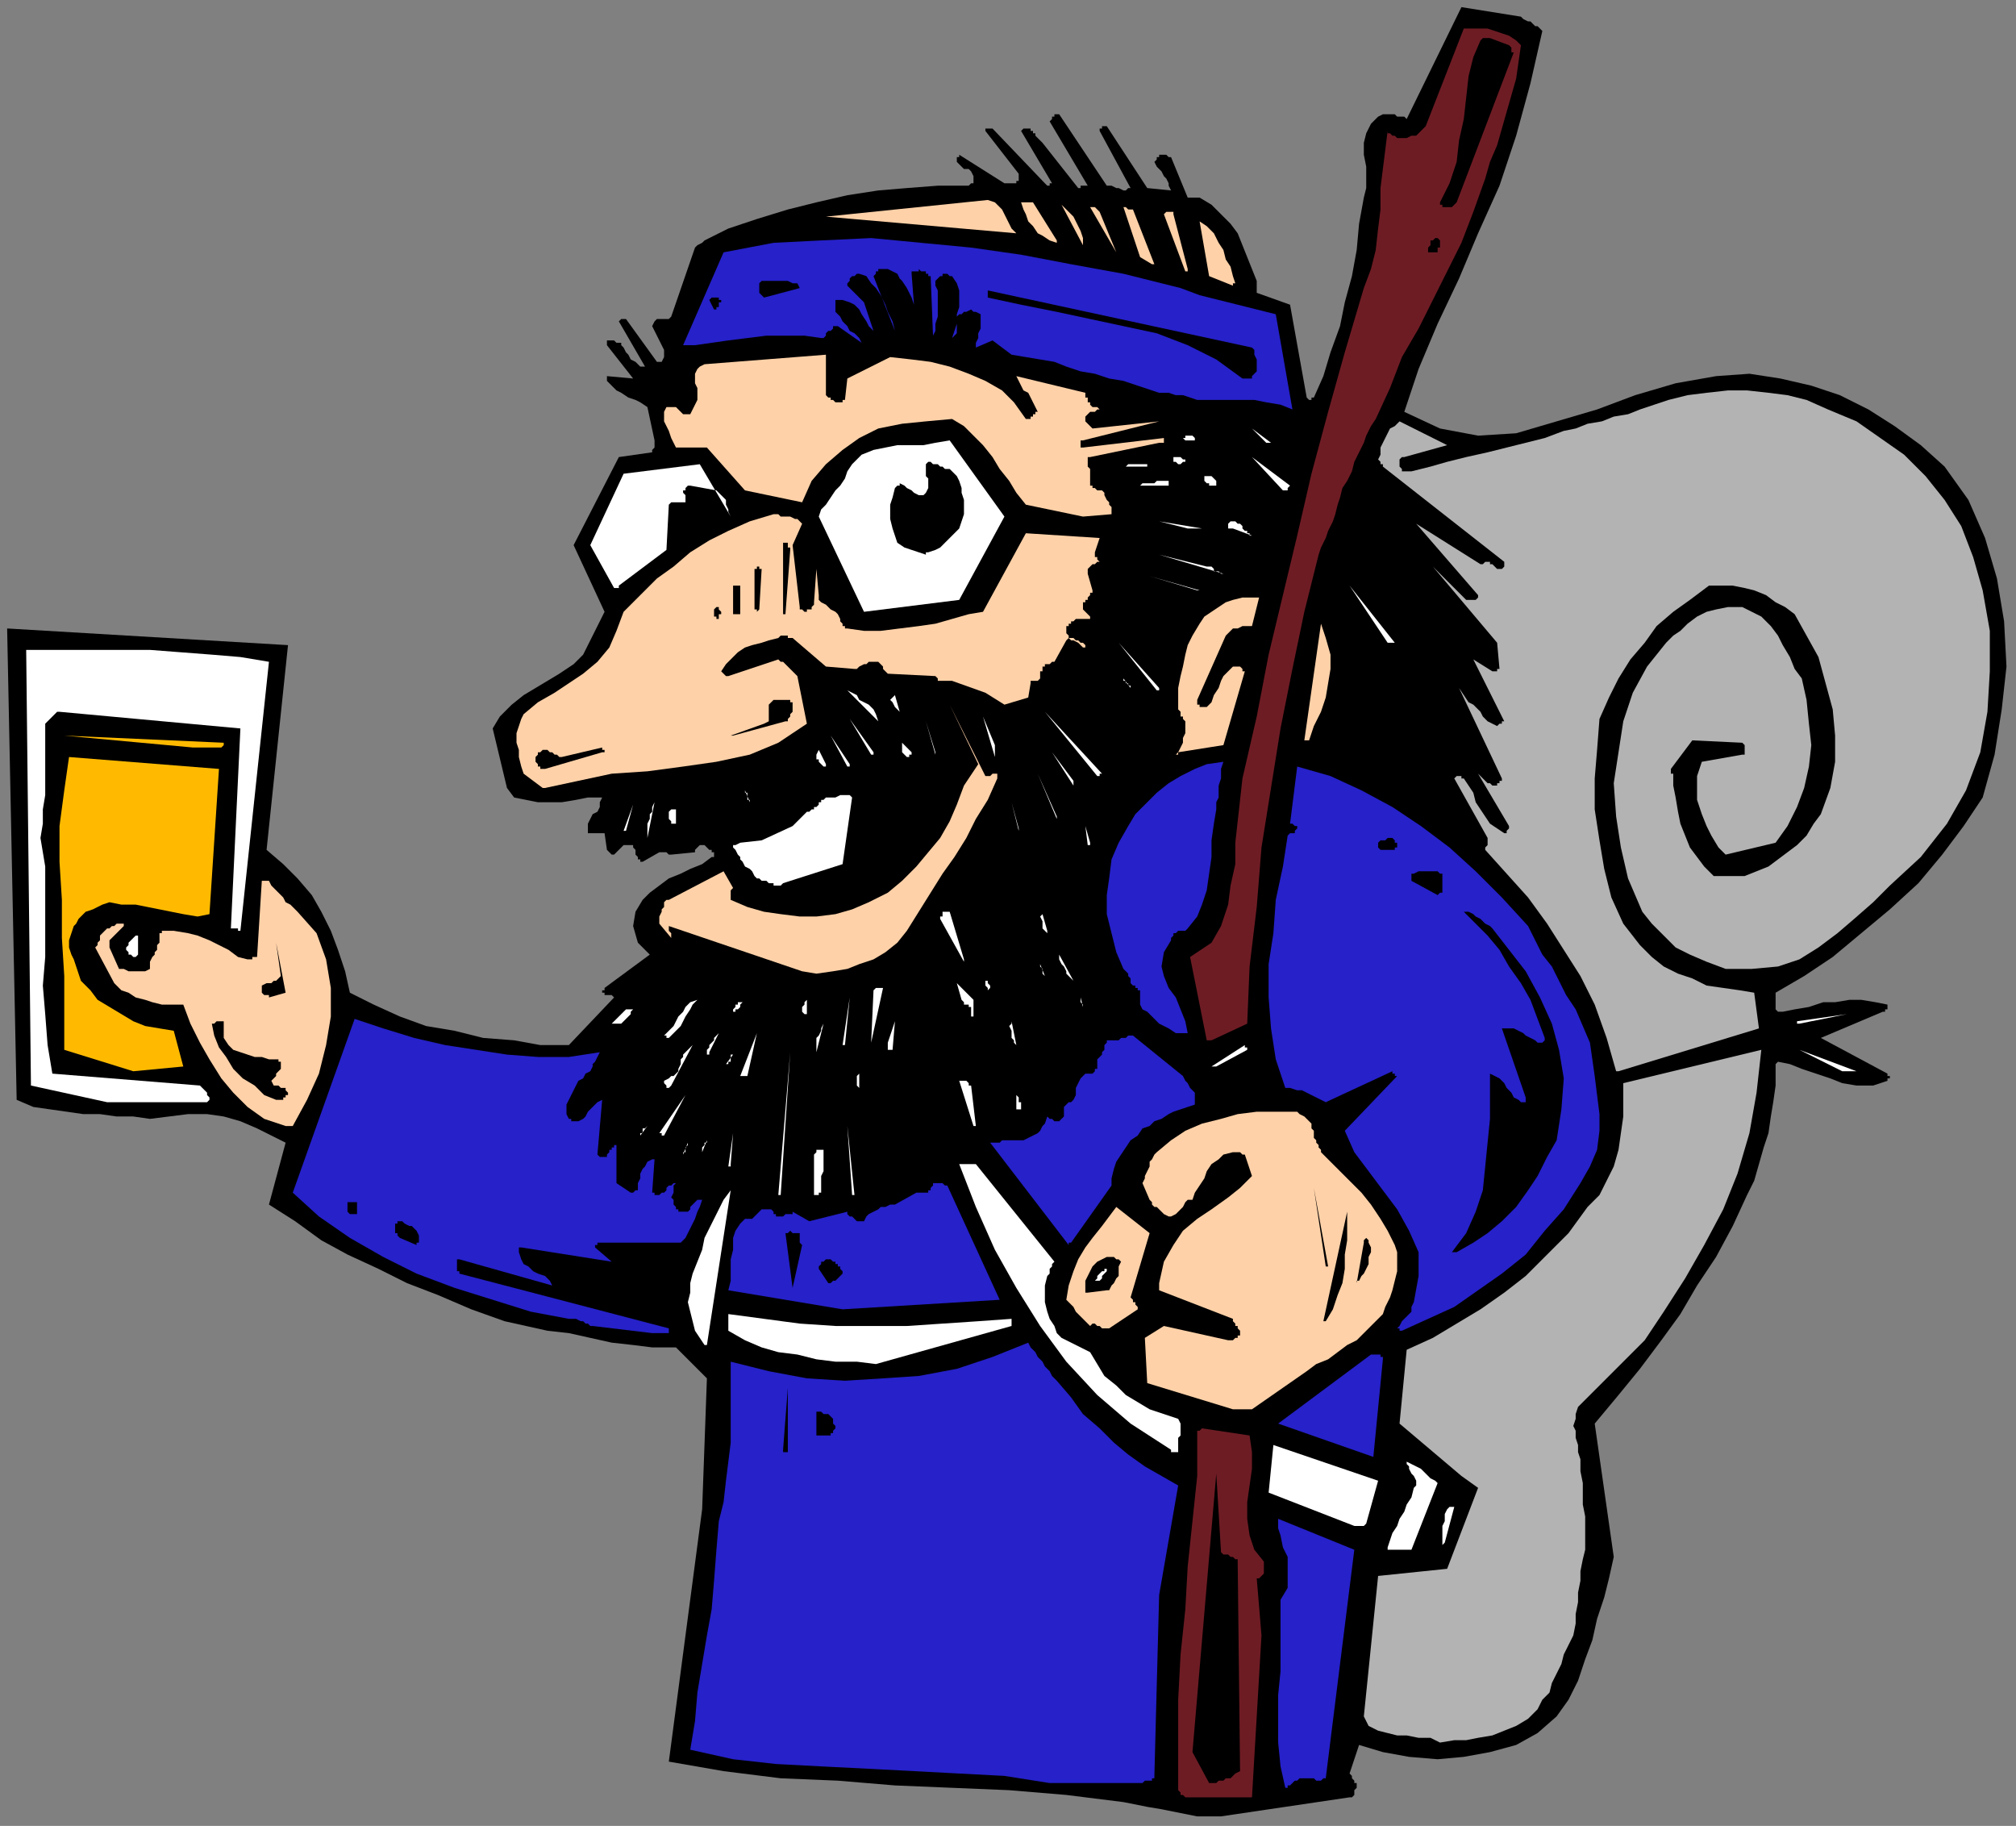 <?xml version="1.0" encoding="UTF-8" standalone="no"?>
<svg
   xmlns:dc="http://purl.org/dc/elements/1.1/"
   xmlns:cc="http://creativecommons.org/ns#"
   xmlns:rdf="http://www.w3.org/1999/02/22-rdf-syntax-ns#"
   xmlns:svg="http://www.w3.org/2000/svg"
   xmlns="http://www.w3.org/2000/svg"
   xmlns:sodipodi="http://sodipodi.sourceforge.net/DTD/sodipodi-0.dtd"
   xmlns:inkscape="http://www.inkscape.org/namespaces/inkscape"
   version="1.0"
   width="224.102mm"
   height="202.935mm"
   id="svg309"
   sodipodi:docname="CMEN199.WMF">
  <rect width="100%" height="100%" fill="#808080" stroke="none"/>
  <sodipodi:namedview
     pagecolor="#ffffff"
     bordercolor="#666666"
     borderopacity="1"
     objecttolerance="10"
     gridtolerance="10"
     guidetolerance="10"
     inkscape:pageopacity="0"
     inkscape:pageshadow="2"
     inkscape:window-width="640"
     inkscape:window-height="480"
     id="namedview311" />
  <defs
     id="defs3">
    <pattern
       id="WMFhbasepattern"
       patternUnits="userSpaceOnUse"
       width="6"
       height="6"
       x="0"
       y="0" />
  </defs>
  <path
     style="fill:none;stroke:none;"
     d="  M 0,0   L 846,0   L 846,766   L 0,766   z "
     id="path5" />
  <path
     style="fill:#000000;fill-rule:evenodd;fill-opacity:1;stroke:none;"
     d="  M 513,763   L 567,755   L 568,755   L 568,755   L 569,754   L 569,753   L 569,753   L 569,752   L 570,751   L 570,750   L 570,750   L 570,749   L 569,749   L 569,748   L 569,748   L 568,747   L 568,746   L 567,745   L 571,733   L 581,736   L 592,738   L 604,739   L 615,738   L 626,736   L 637,733   L 646,728   L 654,721   L 659,714   L 663,706   L 666,697   L 669,689   L 671,680   L 674,671   L 676,663   L 678,654   L 670,598   L 680,586   L 689,575   L 698,563   L 706,552   L 713,540   L 721,528   L 728,515   L 734,502   L 737,496   L 739,489   L 741,482   L 743,476   L 744,469   L 745,463   L 746,456   L 746,450   L 746,449   L 746,449   L 746,448   L 746,448   L 746,447   L 746,447   L 747,446   L 747,446   L 752,447   L 757,449   L 763,451   L 769,453   L 774,455   L 780,456   L 787,456   L 793,454   L 793,453   L 793,453   L 793,453   L 794,453   L 794,452   L 794,452   L 793,452   L 793,451   L 765,436   L 791,425   L 792,425   L 792,425   L 792,425   L 792,424   L 793,424   L 793,423   L 793,423   L 793,422   L 788,421   L 782,420   L 777,420   L 771,421   L 766,421   L 760,423   L 754,424   L 749,425   L 748,425   L 748,425   L 747,425   L 747,425   L 747,425   L 746,424   L 746,424   L 746,424   L 746,417   L 758,410   L 770,402   L 782,392   L 794,382   L 806,371   L 816,359   L 825,347   L 833,335   L 838,317   L 841,298   L 843,280   L 842,261   L 839,243   L 834,226   L 827,210   L 817,196   L 807,187   L 796,179   L 785,172   L 773,166   L 761,162   L 748,159   L 735,157   L 721,158   L 704,161   L 687,166   L 671,172   L 654,177   L 637,182   L 621,183   L 605,180   L 590,173   L 596,155   L 604,136   L 613,117   L 621,98   L 630,78   L 637,57   L 643,35   L 648,13   L 647,12   L 646,11   L 645,11   L 644,10   L 643,9   L 642,9   L 640,8   L 639,7   L 614,3   L 591,50   L 590,49   L 589,49   L 587,49   L 586,48   L 584,48   L 583,48   L 581,48   L 579,49   L 576,52   L 574,56   L 573,60   L 573,65   L 574,70   L 574,74   L 574,79   L 573,83   L 571,94   L 570,105   L 568,116   L 565,127   L 563,137   L 559,148   L 556,158   L 552,167   L 552,167   L 551,167   L 551,168   L 551,168   L 550,168   L 550,168   L 550,168   L 549,167   L 542,128   L 528,123   L 528,123   L 528,122   L 528,121   L 528,121   L 528,120   L 528,120   L 528,119   L 528,118   L 526,113   L 524,108   L 522,103   L 520,98   L 517,94   L 513,90   L 509,86   L 504,83   L 503,83   L 503,83   L 502,83   L 502,83   L 501,83   L 501,83   L 500,83   L 499,83   L 492,66   L 492,66   L 492,66   L 491,66   L 491,66   L 490,65   L 490,65   L 489,65   L 489,65   L 488,65   L 488,65   L 487,65   L 487,66   L 486,66   L 486,67   L 486,67   L 485,68   L 486,70   L 487,71   L 488,72   L 489,74   L 490,75   L 491,77   L 491,78   L 492,80   L 482,79   L 465,53   L 464,53   L 464,53   L 464,53   L 463,53   L 463,54   L 462,54   L 462,54   L 462,55   L 475,79   L 474,79   L 473,80   L 472,80   L 470,79   L 469,79   L 467,78   L 466,78   L 465,78   L 445,48   L 444,48   L 443,48   L 443,48   L 443,49   L 442,49   L 442,50   L 442,50   L 441,51   L 457,78   L 456,78   L 456,78   L 455,78   L 455,78   L 454,78   L 454,78   L 454,79   L 453,79   L 438,60   L 437,59   L 436,58   L 435,57   L 435,56   L 434,56   L 434,55   L 433,55   L 433,54   L 432,54   L 432,54   L 431,54   L 431,54   L 430,54   L 430,54   L 430,54   L 429,55   L 442,77   L 442,77   L 441,77   L 441,77   L 441,78   L 441,78   L 441,78   L 440,78   L 439,77   L 417,54   L 417,54   L 416,54   L 416,54   L 416,54   L 415,54   L 415,54   L 414,54   L 414,55   L 428,73   L 428,74   L 428,74   L 428,75   L 428,75   L 428,76   L 428,76   L 428,76   L 427,76   L 427,77   L 426,77   L 426,77   L 425,77   L 425,77   L 424,77   L 423,77   L 422,77   L 403,65   L 403,65   L 403,65   L 403,65   L 403,66   L 402,66   L 402,66   L 402,66   L 402,66   L 402,68   L 403,69   L 404,70   L 405,71   L 407,71   L 408,72   L 409,74   L 409,75   L 409,76   L 409,76   L 409,76   L 409,77   L 408,77   L 408,77   L 407,78   L 407,78   L 394,78   L 381,79   L 369,80   L 356,82   L 343,85   L 331,88   L 318,92   L 306,96   L 304,97   L 302,98   L 300,99   L 298,100   L 296,101   L 295,102   L 293,103   L 292,104   L 282,133   L 281,134   L 280,134   L 279,134   L 278,134   L 277,134   L 277,134   L 276,134   L 275,135   L 274,137   L 275,139   L 276,141   L 277,143   L 278,145   L 279,147   L 279,150   L 278,152   L 278,152   L 278,152   L 277,152   L 277,152   L 277,152   L 277,152   L 276,152   L 276,152   L 263,134   L 262,134   L 262,134   L 262,134   L 261,134   L 261,134   L 261,134   L 260,135   L 260,135   L 271,154   L 269,154   L 268,153   L 267,152   L 265,151   L 264,149   L 263,148   L 262,146   L 261,145   L 261,145   L 261,144   L 260,144   L 260,144   L 259,144   L 258,143   L 257,143   L 257,143   L 256,143   L 256,143   L 255,143   L 255,144   L 255,144   L 255,144   L 255,145   L 255,145   L 266,159   L 255,158   L 255,160   L 257,162   L 259,164   L 261,165   L 264,167   L 267,168   L 269,169   L 272,171   L 275,185   L 275,185   L 275,186   L 275,187   L 275,187   L 275,188   L 274,189   L 274,189   L 274,190   L 260,192   L 241,229   L 254,257   L 245,275   L 241,279   L 235,283   L 230,286   L 225,289   L 220,292   L 215,296   L 210,301   L 207,306   L 213,331   L 216,335   L 221,336   L 226,337   L 231,337   L 236,337   L 242,336   L 247,335   L 253,335   L 252,337   L 252,339   L 251,341   L 249,342   L 248,344   L 247,346   L 247,348   L 247,350   L 254,350   L 255,357   L 256,358   L 257,359   L 258,359   L 259,358   L 260,357   L 261,356   L 262,355   L 263,355   L 263,355   L 264,355   L 264,355   L 264,355   L 265,355   L 265,355   L 266,355   L 266,356   L 266,356   L 267,357   L 267,357   L 267,358   L 267,358   L 267,359   L 268,360   L 268,360   L 268,360   L 268,361   L 268,361   L 268,361   L 269,361   L 269,362   L 269,362   L 270,362   L 277,358   L 278,358   L 278,358   L 279,358   L 280,358   L 280,358   L 281,359   L 281,359   L 282,359   L 292,358   L 292,358   L 292,357   L 292,357   L 292,357   L 292,357   L 292,357   L 293,356   L 293,356   L 294,355   L 294,355   L 295,355   L 296,355   L 297,356   L 297,356   L 298,357   L 299,357   L 299,358   L 300,358   L 300,358   L 300,359   L 300,359   L 300,360   L 299,360   L 299,360   L 295,363   L 290,365   L 286,367   L 281,369   L 277,372   L 273,375   L 270,378   L 267,383   L 266,389   L 268,396   L 273,401   L 254,415   L 254,415   L 254,416   L 254,416   L 253,416   L 253,417   L 253,417   L 254,417   L 254,418   L 254,418   L 255,418   L 255,418   L 256,418   L 256,418   L 257,418   L 258,419   L 258,419   L 239,439   L 227,439   L 216,437   L 203,436   L 191,433   L 179,431   L 168,427   L 157,422   L 147,417   L 145,408   L 142,399   L 139,391   L 135,383   L 131,376   L 125,369   L 119,363   L 112,357   L 121,271   L 3,264   L 7,462   L 14,465   L 21,466   L 28,467   L 35,468   L 42,468   L 49,469   L 56,469   L 63,470   L 71,469   L 79,468   L 87,468   L 94,469   L 101,471   L 108,474   L 114,477   L 120,480   L 113,506   L 124,513   L 135,521   L 146,527   L 159,533   L 171,539   L 184,544   L 198,550   L 212,555   L 221,557   L 230,559   L 239,560   L 248,562   L 257,564   L 266,565   L 274,566   L 284,566   L 297,579   L 295,634   L 281,740   L 304,744   L 328,747   L 352,748   L 376,750   L 400,751   L 424,752   L 448,754   L 472,757   L 477,758   L 482,759   L 488,760   L 493,761   L 498,762   L 503,763   L 508,763   L 513,763  z "
     id="path7" />
  <path
     style="fill:#6e1c24;fill-rule:evenodd;fill-opacity:1;stroke:none;"
     d="  M 501,755   L 526,755   L 530,687   L 528,663   L 529,663   L 530,662   L 530,662   L 531,661   L 531,660   L 531,658   L 531,657   L 531,656   L 527,651   L 525,645   L 524,638   L 524,631   L 525,624   L 526,617   L 526,610   L 525,603   L 505,600   L 505,600   L 505,600   L 505,600   L 505,600   L 504,601   L 504,601   L 504,601   L 503,601   L 503,620   L 501,639   L 499,658   L 498,676   L 496,695   L 495,714   L 495,733   L 495,752   L 495,752   L 496,753   L 496,754   L 497,754   L 498,755   L 499,755   L 500,755   L 501,755  z "
     id="path9" />
  <path
     style="fill:#2621c9;fill-rule:evenodd;fill-opacity:1;stroke:none;"
     d="  M 542,750   L 542,750   L 543,749   L 543,749   L 544,748   L 544,748   L 545,748   L 546,747   L 547,747   L 548,747   L 549,747   L 550,747   L 552,747   L 553,748   L 555,748   L 556,747   L 557,747   L 569,651   L 537,638   L 537,642   L 538,645   L 539,650   L 541,654   L 541,658   L 541,663   L 541,667   L 538,672   L 538,682   L 538,692   L 538,702   L 537,712   L 537,722   L 537,732   L 538,742   L 540,751   L 540,751   L 540,751   L 541,751   L 541,751   L 541,751   L 541,750   L 542,750   L 542,750  z "
     id="path11" />
  <path
     style="fill:#2621c9;fill-rule:evenodd;fill-opacity:1;stroke:none;"
     d="  M 441,749   L 480,749   L 481,748   L 482,748   L 482,748   L 483,748   L 484,748   L 484,747   L 485,747   L 485,746   L 487,670   L 495,624   L 488,620   L 481,616   L 474,611   L 468,606   L 462,600   L 455,594   L 450,587   L 444,580   L 442,578   L 441,576   L 439,574   L 438,572   L 436,570   L 435,568   L 433,566   L 432,564   L 417,570   L 402,575   L 386,578   L 371,579   L 355,580   L 339,579   L 323,576   L 307,572   L 307,581   L 307,589   L 307,597   L 307,606   L 306,614   L 305,622   L 304,631   L 302,639   L 301,651   L 300,664   L 299,676   L 297,687   L 295,699   L 293,711   L 292,723   L 290,735   L 308,739   L 326,741   L 345,742   L 365,743   L 384,744   L 403,745   L 422,746   L 441,749  z "
     id="path13" />
  <path
     style="fill:#000000;fill-rule:evenodd;fill-opacity:1;stroke:none;"
     d="  M 509,749   L 511,749   L 512,748   L 514,748   L 515,747   L 517,747   L 518,746   L 519,745   L 521,744   L 520,656   L 520,655   L 519,655   L 518,654   L 517,654   L 516,653   L 515,653   L 514,653   L 513,652   L 511,619   L 501,736   L 508,749   L 508,749   L 509,749   L 509,749   L 509,749   L 509,749   L 509,749   L 509,749  z "
     id="path15" />
  <path
     style="fill:#b3b3b3;fill-rule:evenodd;fill-opacity:1;stroke:none;"
     d="  M 605,732   L 611,731   L 616,731   L 621,730   L 627,729   L 632,727   L 637,725   L 642,722   L 646,718   L 648,714   L 651,711   L 652,707   L 654,703   L 656,699   L 657,695   L 659,691   L 661,687   L 662,682   L 662,678   L 663,673   L 663,669   L 664,664   L 664,660   L 665,655   L 666,651   L 666,646   L 666,641   L 666,637   L 665,632   L 665,627   L 665,623   L 664,618   L 664,613   L 663,610   L 663,607   L 662,604   L 662,601   L 661,599   L 662,596   L 662,594   L 663,591   L 691,563   L 699,551   L 708,537   L 716,523   L 724,508   L 730,493   L 735,476   L 738,459   L 740,441   L 682,455   L 682,462   L 682,469   L 681,476   L 680,483   L 678,490   L 675,496   L 672,502   L 667,507   L 659,518   L 650,527   L 641,536   L 632,543   L 622,550   L 612,556   L 602,562   L 591,567   L 588,598   L 614,620   L 621,625   L 608,659   L 579,662   L 573,721   L 575,725   L 579,727   L 583,728   L 587,729   L 591,729   L 596,730   L 601,730   L 605,732  z "
     id="path17" />
  <path
     style="fill:#ffffff;fill-rule:evenodd;fill-opacity:1;stroke:none;"
     d="  M 585,651   L 593,651   L 604,623   L 603,622   L 601,621   L 600,620   L 598,618   L 597,617   L 595,616   L 593,615   L 591,614   L 591,615   L 592,616   L 592,617   L 593,619   L 594,620   L 595,622   L 595,624   L 594,625   L 593,629   L 591,632   L 590,635   L 588,638   L 587,641   L 585,644   L 584,647   L 583,650   L 583,650   L 583,650   L 583,650   L 583,651   L 583,651   L 584,651   L 584,651   L 585,651  z "
     id="path19" />
  <path
     style="fill:#ffffff;fill-rule:evenodd;fill-opacity:1;stroke:none;"
     d="  M 607,648   L 611,633   L 610,633   L 610,633   L 610,633   L 609,633   L 609,633   L 608,634   L 608,634   L 608,634   L 607,636   L 607,638   L 607,639   L 606,641   L 606,643   L 606,645   L 606,647   L 606,649   L 606,649   L 606,649   L 607,648   L 607,648   L 607,648   L 607,648   L 607,648  z "
     id="path21" />
  <path
     style="fill:#ffffff;fill-rule:evenodd;fill-opacity:1;stroke:none;"
     d="  M 569,641   L 569,641   L 570,641   L 570,641   L 571,641   L 572,641   L 572,641   L 573,641   L 574,640   L 579,622   L 535,607   L 533,627   L 569,641  z "
     id="path23" />
  <path
     style="fill:#2621c9;fill-rule:evenodd;fill-opacity:1;stroke:none;"
     d="  M 577,612   L 581,571   L 581,570   L 580,570   L 580,569   L 579,569   L 578,569   L 577,569   L 577,569   L 576,569   L 537,598   L 577,612  z "
     id="path25" />
  <path
     style="fill:#000000;fill-rule:evenodd;fill-opacity:1;stroke:none;"
     d="  M 330,610   L 330,610   L 331,610   L 331,610   L 331,610   L 331,610   L 331,609   L 331,609   L 331,583   L 329,609   L 329,609   L 329,610   L 329,610   L 329,610   L 330,610   L 330,610   L 330,610   L 330,610  z "
     id="path27" />
  <path
     style="fill:#ffffff;fill-rule:evenodd;fill-opacity:1;stroke:none;"
     d="  M 494,610   L 494,610   L 494,610   L 494,610   L 494,610   L 495,610   L 495,610   L 495,609   L 495,609   L 495,608   L 495,606   L 495,604   L 496,603   L 496,601   L 496,599   L 496,598   L 495,596   L 489,594   L 483,592   L 478,589   L 473,586   L 469,582   L 464,578   L 461,573   L 458,568   L 446,562   L 444,560   L 443,557   L 441,554   L 440,551   L 439,547   L 439,544   L 439,540   L 440,536   L 440,536   L 441,535   L 441,534   L 441,533   L 442,532   L 442,532   L 442,531   L 443,530   L 410,489   L 403,489   L 410,507   L 418,525   L 427,541   L 437,557   L 448,572   L 461,586   L 475,598   L 492,609   L 492,610   L 492,610   L 493,610   L 493,610   L 493,610   L 493,610   L 494,610   L 494,610  z "
     id="path29" />
  <path
     style="fill:#000000;fill-rule:evenodd;fill-opacity:1;stroke:none;"
     d="  M 346,603   L 346,603   L 346,603   L 346,603   L 347,603   L 347,603   L 348,603   L 348,603   L 349,603   L 349,603   L 349,603   L 349,602   L 350,602   L 350,602   L 350,601   L 350,601   L 351,600   L 351,599   L 351,599   L 350,598   L 350,597   L 350,597   L 350,596   L 349,595   L 349,595   L 348,594   L 348,594   L 347,594   L 346,594   L 345,593   L 344,593   L 343,593   L 343,594   L 343,603   L 343,603   L 344,603   L 344,603   L 344,603   L 344,603   L 345,603   L 345,603   L 346,603  z "
     id="path31" />
  <path
     style="fill:#ffd1a8;fill-rule:evenodd;fill-opacity:1;stroke:none;"
     d="  M 518,592   L 526,592   L 549,576   L 553,573   L 558,571   L 562,568   L 566,565   L 570,563   L 574,559   L 577,556   L 581,552   L 582,549   L 584,545   L 585,542   L 586,538   L 587,534   L 587,530   L 587,526   L 586,523   L 583,517   L 580,512   L 576,506   L 572,501   L 568,497   L 563,492   L 559,488   L 555,484   L 555,483   L 554,482   L 554,481   L 553,480   L 553,479   L 552,478   L 552,476   L 552,475   L 551,474   L 551,472   L 550,471   L 549,470   L 548,469   L 546,468   L 545,467   L 543,467   L 536,467   L 528,467   L 520,468   L 513,470   L 505,472   L 498,475   L 492,479   L 486,484   L 485,485   L 484,487   L 483,488   L 483,490   L 482,492   L 481,494   L 481,495   L 480,497   L 483,504   L 484,505   L 484,506   L 485,507   L 486,507   L 487,508   L 488,509   L 489,510   L 491,511   L 492,511   L 494,510   L 495,509   L 496,508   L 497,507   L 498,505   L 499,504   L 501,504   L 502,501   L 504,498   L 506,495   L 507,492   L 509,489   L 512,487   L 514,485   L 518,484   L 518,484   L 519,484   L 520,484   L 520,484   L 521,484   L 522,485   L 522,485   L 523,485   L 526,494   L 521,499   L 516,503   L 509,508   L 503,512   L 497,517   L 493,523   L 489,530   L 487,539   L 487,539   L 487,540   L 487,540   L 487,541   L 487,541   L 487,541   L 487,542   L 487,542   L 518,554   L 518,554   L 518,555   L 519,556   L 519,557   L 520,557   L 520,558   L 521,559   L 521,561   L 520,561   L 520,562   L 520,562   L 519,562   L 518,563   L 517,563   L 517,563   L 516,563   L 489,557   L 481,562   L 482,581   L 518,592  z "
     id="path33" />
  <path
     style="fill:#ffffff;fill-rule:evenodd;fill-opacity:1;stroke:none;"
     d="  M 368,573   L 425,557   L 425,557   L 425,556   L 425,556   L 425,556   L 425,555   L 425,555   L 425,554   L 425,554   L 411,555   L 396,556   L 381,557   L 366,557   L 351,557   L 336,556   L 321,554   L 306,552   L 306,559   L 313,563   L 320,566   L 327,568   L 335,569   L 343,571   L 351,572   L 360,572   L 368,573  z "
     id="path35" />
  <path
     style="fill:#ffffff;fill-rule:evenodd;fill-opacity:1;stroke:none;"
     d="  M 297,565   L 307,500   L 304,504   L 302,508   L 300,512   L 298,516   L 296,520   L 295,525   L 293,530   L 291,535   L 290,539   L 290,543   L 289,547   L 290,551   L 291,555   L 292,559   L 294,562   L 296,565   L 296,565   L 296,565   L 296,565   L 296,565   L 297,565   L 297,565   L 297,565  z "
     id="path37" />
  <path
     style="fill:#2621c9;fill-rule:evenodd;fill-opacity:1;stroke:none;"
     d="  M 274,560   L 281,560   L 281,560   L 281,560   L 281,559   L 281,559   L 281,559   L 281,559   L 281,558   L 281,558   L 193,535   L 193,535   L 193,535   L 193,534   L 192,534   L 192,533   L 192,533   L 192,532   L 192,532   L 192,531   L 192,531   L 192,530   L 192,530   L 192,529   L 193,529   L 193,529   L 193,529   L 232,540   L 231,538   L 229,536   L 226,535   L 224,534   L 222,532   L 220,531   L 219,529   L 218,526   L 218,526   L 218,526   L 218,525   L 218,525   L 218,525   L 218,524   L 219,524   L 219,524   L 257,530   L 250,524   L 250,524   L 250,524   L 250,523   L 250,523   L 251,523   L 251,522   L 251,522   L 251,522   L 286,522   L 288,520   L 289,518   L 290,516   L 291,514   L 292,512   L 293,509   L 294,507   L 295,504   L 293,504   L 292,505   L 292,505   L 291,506   L 290,507   L 290,508   L 289,509   L 287,509   L 287,509   L 287,509   L 286,509   L 286,509   L 285,509   L 285,508   L 284,508   L 284,507   L 283,506   L 283,505   L 283,504   L 282,503   L 283,501   L 283,500   L 283,498   L 284,497   L 283,497   L 282,498   L 281,498   L 280,499   L 280,500   L 279,501   L 278,501   L 277,502   L 277,502   L 276,502   L 276,502   L 275,502   L 275,502   L 275,501   L 274,501   L 274,501   L 275,487   L 274,487   L 272,488   L 271,490   L 270,491   L 269,493   L 269,495   L 268,497   L 268,499   L 268,499   L 268,500   L 268,500   L 267,500   L 267,500   L 266,501   L 266,501   L 265,501   L 259,497   L 259,481   L 258,481   L 258,482   L 257,482   L 257,483   L 256,483   L 256,484   L 255,485   L 255,485   L 255,486   L 254,486   L 254,486   L 253,486   L 253,486   L 252,486   L 252,486   L 251,485   L 253,462   L 251,463   L 250,464   L 249,465   L 248,466   L 247,467   L 246,469   L 245,470   L 243,471   L 242,471   L 242,471   L 242,471   L 241,471   L 241,471   L 240,471   L 240,470   L 239,470   L 238,468   L 238,466   L 238,464   L 239,462   L 240,460   L 241,458   L 242,456   L 243,454   L 245,453   L 246,451   L 248,450   L 249,448   L 249,447   L 250,446   L 251,444   L 252,442   L 239,444   L 226,444   L 213,443   L 200,441   L 187,439   L 174,436   L 161,432   L 149,428   L 123,501   L 134,511   L 147,520   L 161,528   L 175,535   L 191,541   L 207,546   L 223,551   L 239,554   L 241,554   L 242,554   L 244,555   L 245,555   L 246,556   L 247,556   L 248,557   L 249,557   L 274,560  z "
     id="path39" />
  <path
     style="fill:#ffd1a8;fill-rule:evenodd;fill-opacity:1;stroke:none;"
     d="  M 466,558   L 478,550   L 478,550   L 478,549   L 477,548   L 477,548   L 477,547   L 476,547   L 476,546   L 475,545   L 483,518   L 469,507   L 466,511   L 463,515   L 459,520   L 456,524   L 453,529   L 451,534   L 449,540   L 448,546   L 450,548   L 451,549   L 452,551   L 453,552   L 454,553   L 455,554   L 456,555   L 458,557   L 459,556   L 460,556   L 461,557   L 462,557   L 463,558   L 464,558   L 465,558   L 466,558  z "
     id="path41" />
  <path
     style="fill:#2621c9;fill-rule:evenodd;fill-opacity:1;stroke:none;"
     d="  M 589,559   L 600,554   L 611,549   L 621,542   L 631,535   L 641,527   L 649,517   L 657,508   L 664,497   L 668,490   L 671,483   L 672,475   L 672,468   L 671,460   L 670,452   L 669,445   L 668,438   L 665,431   L 662,424   L 658,418   L 655,412   L 652,406   L 648,401   L 645,395   L 642,389   L 631,377   L 620,366   L 609,356   L 597,347   L 585,339   L 572,332   L 559,326   L 545,322   L 542,346   L 542,346   L 543,346   L 543,346   L 543,346   L 543,346   L 543,346   L 544,347   L 545,347   L 545,348   L 544,349   L 544,349   L 544,350   L 543,350   L 542,350   L 541,351   L 541,351   L 539,364   L 536,378   L 535,392   L 533,405   L 533,419   L 534,432   L 536,445   L 540,457   L 542,457   L 545,458   L 547,458   L 549,459   L 551,460   L 553,461   L 555,462   L 557,463   L 585,450   L 585,450   L 585,450   L 585,451   L 586,451   L 586,451   L 586,452   L 587,452   L 587,452   L 565,475   L 569,484   L 575,492   L 581,500   L 587,508   L 592,517   L 596,526   L 596,536   L 594,547   L 593,549   L 593,551   L 592,552   L 591,553   L 590,554   L 589,555   L 588,557   L 587,558   L 587,558   L 588,558   L 588,558   L 588,559   L 589,559   L 589,559   L 589,559   L 589,559  z "
     id="path43" />
  <path
     style="fill:#000000;fill-rule:evenodd;fill-opacity:1;stroke:none;"
     d="  M 557,555   L 560,550   L 562,544   L 564,539   L 565,533   L 565,527   L 566,521   L 566,515   L 566,509   L 556,555   L 556,555   L 556,555   L 556,555   L 557,555   L 557,555   L 557,555   L 557,555   L 557,555  z "
     id="path45" />
  <path
     style="fill:#2621c9;fill-rule:evenodd;fill-opacity:1;stroke:none;"
     d="  M 354,550   L 420,546   L 398,498   L 397,498   L 396,497   L 396,497   L 395,497   L 394,497   L 393,497   L 393,497   L 392,497   L 392,498   L 392,498   L 392,498   L 391,499   L 391,499   L 391,500   L 390,500   L 390,501   L 389,501   L 389,501   L 388,501   L 388,501   L 387,501   L 386,501   L 386,501   L 385,501   L 376,506   L 374,506   L 372,507   L 370,507   L 369,508   L 367,509   L 365,510   L 364,511   L 363,513   L 361,513   L 361,513   L 360,513   L 359,512   L 358,511   L 357,511   L 356,510   L 356,509   L 340,513   L 333,509   L 333,510   L 332,510   L 331,510   L 331,510   L 330,510   L 330,510   L 329,511   L 329,511   L 328,511   L 327,511   L 326,511   L 326,510   L 325,510   L 325,509   L 324,508   L 323,508   L 321,508   L 320,508   L 319,509   L 318,510   L 317,511   L 316,512   L 314,512   L 313,512   L 311,514   L 309,517   L 308,520   L 308,525   L 307,529   L 307,534   L 307,538   L 306,542   L 354,550  z "
     id="path47" />
  <path
     style="fill:#000000;fill-rule:evenodd;fill-opacity:1;stroke:none;"
     d="  M 457,543   L 465,542   L 466,542   L 467,540   L 468,539   L 469,537   L 470,536   L 470,534   L 470,532   L 471,530   L 470,529   L 470,529   L 469,529   L 468,528   L 468,528   L 467,528   L 466,528   L 465,528   L 463,529   L 461,530   L 459,532   L 458,534   L 457,536   L 456,538   L 456,541   L 456,543   L 456,543   L 456,543   L 456,543   L 456,543   L 456,543   L 457,543   L 457,543  z "
     id="path49" />
  <path
     style="fill:#000000;fill-rule:evenodd;fill-opacity:1;stroke:none;"
     d="  M 333,541   L 337,523   L 336,522   L 336,522   L 336,521   L 336,521   L 336,520   L 336,519   L 336,519   L 336,518   L 335,518   L 334,518   L 334,518   L 333,518   L 332,517   L 332,517   L 331,518   L 330,518   L 333,541  z "
     id="path51" />
  <path
     style="fill:#000000;fill-rule:evenodd;fill-opacity:1;stroke:none;"
     d="  M 349,539   L 350,538   L 350,538   L 351,538   L 352,537   L 352,537   L 353,536   L 353,536   L 354,535   L 354,534   L 353,533   L 353,533   L 353,532   L 352,532   L 352,531   L 351,531   L 351,530   L 350,530   L 350,530   L 350,530   L 349,529   L 349,529   L 348,529   L 348,529   L 347,529   L 347,529   L 346,530   L 346,530   L 345,530   L 345,531   L 344,532   L 344,532   L 344,533   L 348,539   L 348,539   L 348,539   L 349,539   L 349,539   L 349,539   L 349,539   L 349,539  z "
     id="path53" />
  <path
     style="fill:#ffffff;fill-rule:evenodd;fill-opacity:1;stroke:none;"
     d="  M 461,538   L 462,538   L 463,537   L 463,537   L 463,536   L 464,535   L 464,535   L 465,534   L 465,533   L 464,533   L 464,534   L 463,534   L 462,535   L 462,535   L 461,536   L 461,537   L 460,538   L 460,538   L 460,538   L 460,538   L 461,538   L 461,538   L 461,538   L 461,538   L 461,538  z "
     id="path55" />
  <path
     style="fill:#000000;fill-rule:evenodd;fill-opacity:1;stroke:none;"
     d="  M 571,538   L 572,536   L 573,535   L 574,533   L 575,531   L 575,528   L 576,526   L 576,524   L 575,522   L 575,521   L 575,521   L 574,520   L 574,520   L 574,520   L 573,521   L 573,521   L 573,522   L 570,539   L 570,538   L 570,538   L 570,538   L 570,538   L 571,538   L 571,538   L 571,538  z "
     id="path57" />
  <path
     style="fill:#000000;fill-rule:evenodd;fill-opacity:1;stroke:none;"
     d="  M 558,532   L 552,499   L 557,532   L 557,532   L 557,532   L 557,532   L 557,532   L 558,532   L 558,532   L 558,532   L 558,532  z "
     id="path59" />
  <path
     style="fill:#000000;fill-rule:evenodd;fill-opacity:1;stroke:none;"
     d="  M 612,526   L 619,522   L 625,518   L 631,513   L 637,507   L 642,500   L 646,494   L 650,486   L 654,479   L 656,466   L 657,453   L 655,441   L 652,430   L 647,419   L 641,408   L 634,399   L 627,390   L 626,389   L 624,388   L 623,387   L 622,386   L 620,385   L 619,384   L 617,383   L 615,383   L 620,388   L 625,393   L 630,399   L 634,406   L 639,413   L 643,420   L 646,428   L 649,436   L 649,436   L 649,437   L 649,437   L 648,438   L 648,438   L 647,438   L 647,438   L 646,438   L 645,437   L 643,436   L 641,435   L 640,434   L 638,433   L 636,432   L 634,432   L 631,432   L 641,461   L 641,462   L 641,462   L 641,462   L 641,463   L 641,463   L 640,463   L 640,463   L 639,463   L 638,462   L 636,461   L 635,459   L 633,457   L 632,455   L 630,453   L 628,452   L 626,451   L 626,460   L 626,470   L 625,480   L 624,490   L 623,500   L 620,509   L 616,518   L 610,526   L 610,526   L 610,526   L 611,526   L 611,526   L 611,526   L 612,526   L 612,526   L 612,526  z "
     id="path61" />
  <path
     style="fill:#000000;fill-rule:evenodd;fill-opacity:1;stroke:none;"
     d="  M 176,522   L 176,522   L 176,522   L 176,522   L 176,522   L 176,521   L 176,521   L 176,521   L 176,520   L 176,519   L 175,517   L 174,516   L 173,515   L 172,515   L 170,514   L 169,513   L 169,513   L 168,513   L 168,513   L 167,513   L 167,514   L 166,514   L 166,515   L 166,516   L 166,516   L 166,517   L 166,517   L 166,518   L 167,518   L 167,519   L 167,519   L 168,520   L 175,523   L 175,523   L 175,523   L 175,523   L 175,522   L 176,522   L 176,522   L 176,522   L 176,522  z "
     id="path63" />
  <path
     style="fill:#2621c9;fill-rule:evenodd;fill-opacity:1;stroke:none;"
     d="  M 450,522   L 467,498   L 467,495   L 468,491   L 469,488   L 471,485   L 473,482   L 475,479   L 478,477   L 480,474   L 483,473   L 485,471   L 488,470   L 491,468   L 493,467   L 496,466   L 499,465   L 502,464   L 502,462   L 502,461   L 502,459   L 501,458   L 500,457   L 499,455   L 498,454   L 497,452   L 476,435   L 475,435   L 474,435   L 473,436   L 471,436   L 470,437   L 468,437   L 467,437   L 465,437   L 465,438   L 464,439   L 464,440   L 464,441   L 463,442   L 463,443   L 462,444   L 461,445   L 461,446   L 461,447   L 461,448   L 461,449   L 460,449   L 460,450   L 459,451   L 458,451   L 456,451   L 455,452   L 454,453   L 453,455   L 452,457   L 452,460   L 451,462   L 450,463   L 449,463   L 448,464   L 447,465   L 447,465   L 447,466   L 447,467   L 447,469   L 446,470   L 446,470   L 445,471   L 444,471   L 443,471   L 442,470   L 441,470   L 441,470   L 440,469   L 439,472   L 438,473   L 437,475   L 436,476   L 434,477   L 432,478   L 430,479   L 427,479   L 426,479   L 424,479   L 423,479   L 421,479   L 420,480   L 418,480   L 417,480   L 416,480   L 449,523   L 449,523   L 449,523   L 449,522   L 449,522   L 450,522   L 450,522   L 450,522  z "
     id="path65" />
  <path
     style="fill:#000000;fill-rule:evenodd;fill-opacity:1;stroke:none;"
     d="  M 149,510   L 149,510   L 149,510   L 149,510   L 150,510   L 150,509   L 150,509   L 150,508   L 150,507   L 150,507   L 150,507   L 150,506   L 150,506   L 150,506   L 150,505   L 149,505   L 149,505   L 148,505   L 148,505   L 148,505   L 147,505   L 147,505   L 146,505   L 146,505   L 146,506   L 146,506   L 146,507   L 146,507   L 146,508   L 146,508   L 146,509   L 147,510   L 147,510   L 147,510   L 148,510   L 148,510   L 148,510   L 148,510   L 148,510   L 149,510   L 149,510  z "
     id="path67" />
  <path
     style="fill:#ffffff;fill-rule:evenodd;fill-opacity:1;stroke:none;"
     d="  M 328,502   L 332,442   L 327,502   L 327,502   L 327,502   L 327,502   L 328,502  z "
     id="path69" />
  <path
     style="fill:#ffffff;fill-rule:evenodd;fill-opacity:1;stroke:none;"
     d="  M 344,502   L 344,501   L 344,501   L 344,501   L 344,501   L 344,501   L 344,501   L 345,501   L 345,498   L 345,496   L 345,494   L 346,492   L 346,490   L 346,488   L 346,486   L 346,483   L 345,483   L 344,483   L 344,483   L 344,483   L 343,483   L 343,484   L 342,485   L 342,485   L 342,502   L 342,502   L 342,502   L 343,502   L 343,502   L 343,502   L 344,502   L 344,502   L 344,502  z "
     id="path71" />
  <path
     style="fill:#ffffff;fill-rule:evenodd;fill-opacity:1;stroke:none;"
     d="  M 359,502   L 356,473   L 358,502   L 358,502   L 359,502   L 359,502   L 359,502  z "
     id="path73" />
  <path
     style="fill:#ffffff;fill-rule:evenodd;fill-opacity:1;stroke:none;"
     d="  M 306,490   L 307,490   L 307,489   L 307,489   L 307,489   L 307,489   L 307,489   L 307,489   L 308,476   L 306,490  z "
     id="path75" />
  <path
     style="fill:#ffffff;fill-rule:evenodd;fill-opacity:1;stroke:none;"
     d="  M 393,485   L 387,456   L 393,485  z "
     id="path77" />
  <path
     style="fill:#ffffff;fill-rule:evenodd;fill-opacity:1;stroke:none;"
     d="  M 287,485   L 287,484   L 287,484   L 288,484   L 288,483   L 288,482   L 288,482   L 289,481   L 289,480   L 287,485  z "
     id="path79" />
  <path
     style="fill:#ffffff;fill-rule:evenodd;fill-opacity:1;stroke:none;"
     d="  M 378,484   L 378,483   L 378,483   L 378,483   L 378,482   L 378,482   L 378,481   L 378,481   L 378,480   L 378,481   L 378,481   L 378,481   L 378,482   L 378,482   L 378,483   L 378,483   L 378,484  z "
     id="path81" />
  <path
     style="fill:#ffffff;fill-rule:evenodd;fill-opacity:1;stroke:none;"
     d="  M 295,484   L 295,483   L 295,482   L 295,482   L 296,481   L 296,481   L 296,480   L 297,480   L 297,479   L 295,484  z "
     id="path83" />
  <path
     style="fill:#ffffff;fill-rule:evenodd;fill-opacity:1;stroke:none;"
     d="  M 269,477   L 269,476   L 270,476   L 270,475   L 270,475   L 270,474   L 271,474   L 271,474   L 272,473   L 269,477  z "
     id="path85" />
  <path
     style="fill:#ffffff;fill-rule:evenodd;fill-opacity:1;stroke:none;"
     d="  M 279,477   L 288,460   L 277,476   L 277,476   L 277,476   L 278,476   L 278,476   L 278,476   L 278,477   L 279,477   L 279,477  z "
     id="path87" />
  <path
     style="fill:#ffd1a8;fill-rule:evenodd;fill-opacity:1;stroke:none;"
     d="  M 120,473   L 120,473   L 120,473   L 121,473   L 121,473   L 122,473   L 122,473   L 123,473   L 123,473   L 129,462   L 134,451   L 137,439   L 139,427   L 139,415   L 137,403   L 133,392   L 125,383   L 123,381   L 122,380   L 120,379   L 119,377   L 117,375   L 116,374   L 114,372   L 113,370   L 112,370   L 112,370   L 112,370   L 111,370   L 111,370   L 111,370   L 110,370   L 110,370   L 108,402   L 107,402   L 107,402   L 107,402   L 106,402   L 106,403   L 106,403   L 105,403   L 104,403   L 100,402   L 96,399   L 92,397   L 88,395   L 83,393   L 79,392   L 73,391   L 68,391   L 68,392   L 67,392   L 67,393   L 67,393   L 67,394   L 67,395   L 67,396   L 67,396   L 66,397   L 66,399   L 65,400   L 65,401   L 64,402   L 63,404   L 63,405   L 63,407   L 61,408   L 60,408   L 59,408   L 57,408   L 55,408   L 54,408   L 52,407   L 50,407   L 46,398   L 46,397   L 46,395   L 47,394   L 48,393   L 49,392   L 50,391   L 51,390   L 52,389   L 52,388   L 51,388   L 50,388   L 49,388   L 48,389   L 47,389   L 46,390   L 45,390   L 44,391   L 43,392   L 42,393   L 42,394   L 42,395   L 41,396   L 41,397   L 40,398   L 48,413   L 51,416   L 54,417   L 57,419   L 61,420   L 64,421   L 68,422   L 72,422   L 77,422   L 80,430   L 84,438   L 88,445   L 93,453   L 98,459   L 104,465   L 111,470   L 120,473  z "
     id="path89" />
  <path
     style="fill:#ffffff;fill-rule:evenodd;fill-opacity:1;stroke:none;"
     d="  M 410,473   L 408,456   L 407,456   L 407,455   L 407,455   L 406,454   L 406,454   L 405,454   L 404,454   L 403,454   L 409,473   L 409,473   L 409,473   L 410,473   L 410,473  z "
     id="path91" />
  <path
     style="fill:#ffffff;fill-rule:evenodd;fill-opacity:1;stroke:none;"
     d="  M 428,466   L 428,466   L 429,466   L 429,465   L 429,465   L 429,465   L 429,465   L 429,465   L 429,464   L 429,463   L 428,463   L 428,462   L 428,461   L 428,461   L 427,460   L 427,460   L 427,466   L 427,466   L 428,466   L 428,466   L 428,466   L 428,466   L 428,466   L 428,466  z "
     id="path93" />
  <path
     style="fill:#ffffff;fill-rule:evenodd;fill-opacity:1;stroke:none;"
     d="  M 45,463   L 87,463   L 88,462   L 88,462   L 88,461   L 87,460   L 87,459   L 86,458   L 85,457   L 84,456   L 22,451   L 20,439   L 19,426   L 18,414   L 19,402   L 19,389   L 19,377   L 19,364   L 17,352   L 18,346   L 18,340   L 19,334   L 19,328   L 19,323   L 19,317   L 19,312   L 19,306   L 19,305   L 19,304   L 20,303   L 21,302   L 22,301   L 23,300   L 24,299   L 25,299   L 101,306   L 97,390   L 98,390   L 98,390   L 99,390   L 99,390   L 99,390   L 100,390   L 100,391   L 101,391   L 113,278   L 101,276   L 89,275   L 76,274   L 63,273   L 50,273   L 37,273   L 24,273   L 11,273   L 13,456   L 45,463  z "
     id="path95" />
  <path
     style="fill:#000000;fill-rule:evenodd;fill-opacity:1;stroke:none;"
     d="  M 118,462   L 118,462   L 118,462   L 119,462   L 119,461   L 119,461   L 120,461   L 120,460   L 121,460   L 121,459   L 120,458   L 120,457   L 119,457   L 118,457   L 117,456   L 116,456   L 115,456   L 114,454   L 115,453   L 115,453   L 116,452   L 116,451   L 117,450   L 118,449   L 118,448   L 118,448   L 118,447   L 118,447   L 118,446   L 117,446   L 117,445   L 117,445   L 117,445   L 113,445   L 110,444   L 107,444   L 104,443   L 101,442   L 98,441   L 96,439   L 94,436   L 94,435   L 94,434   L 94,434   L 94,433   L 94,433   L 94,432   L 94,431   L 94,430   L 94,429   L 93,429   L 93,429   L 92,429   L 91,429   L 90,430   L 89,430   L 89,430   L 90,435   L 92,440   L 95,444   L 98,449   L 102,453   L 107,456   L 111,460   L 116,462   L 116,462   L 116,462   L 116,462   L 117,462   L 117,462   L 118,462   L 118,462   L 118,462  z "
     id="path97" />
  <path
     style="fill:#ffffff;fill-rule:evenodd;fill-opacity:1;stroke:none;"
     d="  M 361,460   L 361,451   L 360,452   L 360,453   L 360,454   L 360,455   L 360,456   L 361,457   L 361,458   L 361,460  z "
     id="path99" />
  <path
     style="fill:#ffffff;fill-rule:evenodd;fill-opacity:1;stroke:none;"
     d="  M 282,456   L 291,439   L 290,440   L 289,441   L 289,441   L 288,442   L 287,443   L 287,444   L 286,445   L 286,446   L 286,447   L 285,449   L 285,450   L 284,451   L 283,452   L 282,452   L 281,453   L 279,454   L 279,455   L 279,455   L 280,456   L 280,457   L 280,457   L 281,457   L 281,457   L 282,456  z "
     id="path101" />
  <path
     style="fill:#ffffff;fill-rule:evenodd;fill-opacity:1;stroke:none;"
     d="  M 313,452   L 313,452   L 313,452   L 314,452   L 314,452   L 314,452   L 314,452   L 314,452   L 318,434   L 311,452   L 311,452   L 312,452   L 312,452   L 312,452   L 312,452   L 313,452   L 313,452   L 313,452  z "
     id="path103" />
  <path
     style="fill:#ffba00;fill-rule:evenodd;fill-opacity:1;stroke:none;"
     d="  M 56,450   L 77,448   L 73,433   L 67,432   L 61,431   L 56,429   L 51,426   L 46,423   L 41,420   L 38,416   L 34,412   L 33,409   L 32,406   L 31,403   L 30,401   L 29,398   L 29,395   L 30,392   L 31,389   L 32,388   L 33,386   L 35,384   L 36,383   L 39,382   L 41,381   L 43,380   L 46,379   L 51,380   L 57,380   L 62,381   L 67,382   L 72,383   L 77,384   L 83,385   L 88,384   L 92,323   L 29,318   L 27,332   L 25,347   L 25,362   L 26,378   L 26,394   L 27,410   L 27,425   L 27,441   L 56,450  z "
     id="path105" />
  <path
     style="fill:#ffffff;fill-rule:evenodd;fill-opacity:1;stroke:none;"
     d="  M 441,450   L 440,442   L 441,450  z "
     id="path107" />
  <path
     style="fill:#ffffff;fill-rule:evenodd;fill-opacity:1;stroke:none;"
     d="  M 511,448   L 524,441   L 524,441   L 524,440   L 524,440   L 524,440   L 523,440   L 523,440   L 523,439   L 523,439   L 509,448   L 509,448   L 510,448   L 510,448   L 510,448   L 510,448   L 510,448   L 511,448   L 511,448  z "
     id="path109" />
  <path
     style="fill:#b3b3b3;fill-rule:evenodd;fill-opacity:1;stroke:none;"
     d="  M 680,450   L 739,432   L 737,417   L 731,416   L 724,415   L 717,414   L 711,411   L 705,409   L 699,406   L 694,402   L 689,397   L 682,388   L 677,377   L 674,365   L 672,353   L 670,340   L 670,327   L 671,315   L 672,302   L 676,293   L 680,285   L 685,277   L 691,270   L 696,263   L 703,257   L 710,252   L 718,246   L 723,246   L 728,246   L 733,247   L 737,248   L 742,250   L 746,253   L 750,255   L 754,258   L 759,267   L 764,276   L 767,287   L 770,298   L 771,309   L 771,320   L 769,331   L 765,342   L 762,346   L 759,351   L 755,355   L 751,358   L 747,361   L 743,364   L 738,366   L 733,368   L 731,368   L 729,368   L 728,368   L 726,368   L 724,368   L 723,368   L 721,368   L 720,368   L 716,364   L 713,360   L 710,356   L 708,351   L 706,346   L 705,341   L 704,335   L 703,330   L 703,329   L 703,328   L 703,327   L 703,326   L 703,325   L 702,325   L 702,324   L 702,323   L 711,311   L 732,312   L 732,312   L 732,312   L 732,312   L 733,313   L 733,313   L 733,313   L 733,314   L 733,314   L 733,315   L 733,315   L 733,316   L 733,316   L 733,317   L 732,317   L 732,317   L 732,317   L 715,320   L 713,326   L 713,331   L 713,336   L 715,342   L 717,347   L 719,351   L 722,356   L 725,359   L 746,354   L 751,347   L 755,339   L 758,331   L 760,322   L 761,313   L 760,304   L 759,294   L 757,285   L 754,281   L 752,276   L 749,271   L 747,267   L 744,263   L 740,259   L 736,257   L 732,255   L 726,255   L 721,256   L 717,257   L 713,259   L 709,262   L 706,265   L 703,267   L 700,270   L 692,280   L 686,291   L 682,303   L 680,316   L 678,329   L 679,343   L 681,356   L 684,369   L 687,376   L 690,383   L 694,388   L 699,393   L 704,398   L 710,401   L 717,404   L 725,407   L 736,407   L 747,406   L 756,403   L 764,398   L 772,392   L 779,386   L 787,379   L 794,372   L 807,360   L 818,346   L 826,332   L 832,316   L 835,299   L 836,282   L 836,265   L 833,248   L 829,234   L 824,221   L 817,210   L 809,200   L 800,191   L 790,184   L 780,177   L 768,172   L 759,168   L 751,166   L 743,165   L 734,164   L 726,164   L 717,165   L 709,166   L 701,168   L 695,170   L 689,172   L 684,174   L 678,175   L 673,177   L 667,178   L 662,180   L 657,181   L 649,184   L 641,186   L 633,188   L 625,190   L 616,192   L 608,194   L 601,196   L 593,198   L 592,198   L 592,198   L 591,198   L 591,198   L 590,198   L 590,198   L 590,198   L 590,198   L 589,198   L 589,198   L 589,197   L 589,197   L 588,196   L 588,196   L 588,196   L 588,195   L 588,195   L 588,194   L 588,194   L 588,193   L 588,193   L 589,192   L 589,192   L 590,192   L 608,187   L 588,177   L 586,179   L 584,180   L 583,182   L 582,184   L 581,186   L 580,188   L 580,191   L 579,193   L 580,194   L 580,195   L 580,195   L 581,195   L 581,196   L 581,196   L 581,196   L 581,196   L 632,236   L 632,237   L 632,237   L 632,237   L 632,238   L 632,238   L 632,238   L 631,239   L 631,239   L 630,239   L 629,239   L 629,239   L 628,238   L 628,238   L 627,237   L 626,237   L 626,236   L 625,236   L 625,236   L 624,236   L 624,236   L 623,237   L 623,237   L 623,237   L 622,237   L 595,220   L 621,250   L 621,250   L 621,250   L 621,251   L 621,251   L 620,252   L 620,252   L 619,252   L 619,252   L 616,252   L 614,250   L 612,248   L 610,246   L 608,244   L 606,242   L 604,240   L 602,238   L 629,270   L 630,281   L 630,281   L 630,281   L 630,281   L 629,281   L 629,282   L 628,282   L 628,282   L 627,282   L 619,277   L 632,303   L 632,303   L 631,303   L 631,304   L 631,304   L 630,304   L 630,304   L 629,305   L 629,305   L 627,304   L 625,303   L 624,302   L 623,301   L 622,299   L 620,297   L 619,296   L 617,295   L 613,289   L 631,327   L 631,327   L 631,328   L 631,328   L 630,328   L 630,329   L 630,329   L 629,329   L 629,330   L 628,330   L 627,330   L 626,329   L 625,329   L 624,328   L 623,327   L 622,326   L 621,325   L 634,347   L 634,348   L 634,348   L 633,349   L 633,349   L 633,350   L 633,350   L 632,350   L 632,350   L 629,348   L 626,346   L 624,343   L 622,340   L 620,337   L 619,333   L 617,330   L 615,327   L 614,327   L 614,326   L 613,326   L 613,326   L 612,326   L 612,326   L 611,327   L 611,327   L 625,352   L 625,353   L 625,353   L 625,354   L 625,354   L 625,355   L 624,356   L 624,356   L 624,357   L 633,367   L 642,377   L 650,388   L 657,399   L 664,410   L 670,422   L 675,436   L 679,450   L 679,450   L 679,450   L 680,450   L 680,450   L 680,450   L 680,450   L 680,450  z "
     id="path111" />
  <path
     style="fill:#ffffff;fill-rule:evenodd;fill-opacity:1;stroke:none;"
     d="  M 774,450   L 780,450   L 756,441   L 774,450  z "
     id="path113" />
  <path
     style="fill:#ffffff;fill-rule:evenodd;fill-opacity:1;stroke:none;"
     d="  M 257,446   L 263,439   L 257,446  z "
     id="path115" />
  <path
     style="fill:#ffffff;fill-rule:evenodd;fill-opacity:1;stroke:none;"
     d="  M 305,447   L 306,447   L 306,447   L 306,446   L 307,446   L 307,445   L 307,444   L 307,443   L 308,443   L 305,447  z "
     id="path117" />
  <path
     style="fill:#ffffff;fill-rule:evenodd;fill-opacity:1;stroke:none;"
     d="  M 298,442   L 302,434   L 301,435   L 300,436   L 300,437   L 299,438   L 298,439   L 298,440   L 297,441   L 297,442   L 297,443   L 297,443   L 297,443   L 298,443   L 298,443   L 298,443   L 298,443   L 298,442  z "
     id="path119" />
  <path
     style="fill:#ffffff;fill-rule:evenodd;fill-opacity:1;stroke:none;"
     d="  M 343,442   L 346,430   L 345,432   L 345,433   L 344,435   L 343,436   L 343,438   L 343,440   L 343,442   L 343,443   L 343,443   L 343,443   L 343,443   L 343,443   L 343,443   L 343,442   L 343,442  z "
     id="path121" />
  <path
     style="fill:#ffffff;fill-rule:evenodd;fill-opacity:1;stroke:none;"
     d="  M 375,441   L 376,429   L 373,438   L 373,438   L 373,438   L 373,439   L 373,440   L 373,440   L 373,441   L 374,441   L 374,442   L 374,442   L 374,442   L 374,442   L 374,441   L 374,441   L 374,441   L 375,441   L 375,441  z "
     id="path123" />
  <path
     style="fill:#ffffff;fill-rule:evenodd;fill-opacity:1;stroke:none;"
     d="  M 355,439   L 357,419   L 354,439   L 354,439   L 354,439   L 354,439   L 355,439   L 355,439   L 355,439   L 355,439  z "
     id="path125" />
  <path
     style="fill:#ffffff;fill-rule:evenodd;fill-opacity:1;stroke:none;"
     d="  M 366,438   L 371,415   L 371,415   L 370,415   L 370,415   L 369,415   L 368,415   L 368,415   L 367,416   L 367,416   L 366,438  z "
     id="path127" />
  <path
     style="fill:#ffffff;fill-rule:evenodd;fill-opacity:1;stroke:none;"
     d="  M 427,439   L 425,429   L 425,430   L 424,431   L 425,433   L 425,434   L 425,436   L 426,437   L 426,438   L 427,439  z "
     id="path129" />
  <path
     style="fill:#ffffff;fill-rule:evenodd;fill-opacity:1;stroke:none;"
     d="  M 387,436   L 385,425   L 387,436  z "
     id="path131" />
  <path
     style="fill:#6e1c24;fill-rule:evenodd;fill-opacity:1;stroke:none;"
     d="  M 509,437   L 524,430   L 525,406   L 528,381   L 530,356   L 534,331   L 538,306   L 543,281   L 548,257   L 554,233   L 555,230   L 557,226   L 558,223   L 560,219   L 561,216   L 562,212   L 563,209   L 564,205   L 566,202   L 568,198   L 569,194   L 571,190   L 573,186   L 574,183   L 576,179   L 578,176   L 584,163   L 589,150   L 596,138   L 602,126   L 608,114   L 614,102   L 619,89   L 624,75   L 626,68   L 629,61   L 631,54   L 633,47   L 635,40   L 637,33   L 638,26   L 639,19   L 637,17   L 634,15   L 631,14   L 628,13   L 625,12   L 622,12   L 619,12   L 615,12   L 599,53   L 598,54   L 597,55   L 596,56   L 595,57   L 593,57   L 591,58   L 589,58   L 587,58   L 587,58   L 586,57   L 585,57   L 585,57   L 584,56   L 584,56   L 583,56   L 583,55   L 582,63   L 581,71   L 580,79   L 580,88   L 579,96   L 578,105   L 576,113   L 573,121   L 565,148   L 558,173   L 551,199   L 545,225   L 539,250   L 533,275   L 528,301   L 522,327   L 521,336   L 520,345   L 519,354   L 519,363   L 517,372   L 516,380   L 513,389   L 509,396   L 500,402   L 507,437   L 508,437   L 508,437   L 508,437   L 508,437   L 509,437   L 509,437   L 509,437   L 509,437  z "
     id="path133" />
  <path
     style="fill:#ffffff;fill-rule:evenodd;fill-opacity:1;stroke:none;"
     d="  M 281,436   L 283,434   L 284,433   L 286,431   L 287,429   L 288,427   L 290,424   L 291,422   L 293,420   L 290,421   L 288,423   L 287,425   L 285,427   L 284,429   L 283,431   L 281,433   L 279,435   L 279,435   L 280,435   L 280,435   L 280,435   L 280,436   L 280,436   L 280,436   L 281,436  z "
     id="path135" />
  <path
     style="fill:#2621c9;fill-rule:evenodd;fill-opacity:1;stroke:none;"
     d="  M 499,434   L 498,429   L 496,424   L 494,419   L 491,415   L 489,410   L 488,406   L 489,400   L 492,395   L 492,394   L 492,394   L 493,393   L 493,393   L 493,392   L 493,392   L 494,392   L 494,392   L 494,392   L 495,391   L 495,391   L 496,391   L 497,391   L 497,391   L 498,391   L 499,390   L 503,385   L 505,380   L 507,374   L 508,367   L 509,360   L 509,353   L 510,346   L 511,340   L 511,337   L 512,335   L 512,332   L 512,330   L 513,327   L 513,325   L 513,323   L 514,320   L 507,321   L 502,323   L 496,326   L 491,329   L 486,333   L 481,338   L 477,342   L 474,347   L 470,354   L 467,361   L 466,369   L 465,376   L 465,384   L 467,392   L 469,400   L 472,407   L 473,408   L 473,408   L 474,409   L 474,410   L 475,411   L 475,412   L 475,413   L 475,413   L 476,414   L 476,414   L 477,414   L 477,415   L 478,415   L 478,416   L 479,416   L 479,417   L 479,417   L 479,418   L 479,419   L 479,419   L 479,420   L 479,420   L 479,421   L 479,422   L 480,424   L 482,425   L 484,427   L 485,428   L 487,430   L 489,431   L 491,432   L 494,434   L 494,434   L 495,434   L 495,434   L 496,434   L 496,434   L 497,434   L 498,434   L 498,435   L 498,435   L 498,434   L 499,434   L 499,434   L 499,434   L 499,434   L 499,434  z "
     id="path137" />
  <path
     style="fill:#ffffff;fill-rule:evenodd;fill-opacity:1;stroke:none;"
     d="  M 258,430   L 260,430   L 261,430   L 262,429   L 263,428   L 264,427   L 265,426   L 265,425   L 266,424   L 265,424   L 263,424   L 262,425   L 261,426   L 260,427   L 259,428   L 258,429   L 257,430   L 257,430   L 257,430   L 257,430   L 258,430   L 258,430   L 258,430   L 258,430   L 258,430  z "
     id="path139" />
  <path
     style="fill:#ffffff;fill-rule:evenodd;fill-opacity:1;stroke:none;"
     d="  M 756,430   L 776,426   L 755,429   L 755,429   L 755,429   L 755,430   L 755,430   L 755,430   L 755,430   L 756,430   L 756,430  z "
     id="path141" />
  <path
     style="fill:#ffffff;fill-rule:evenodd;fill-opacity:1;stroke:none;"
     d="  M 409,427   L 409,420   L 402,413   L 404,420   L 405,421   L 405,421   L 405,422   L 406,422   L 407,422   L 407,423   L 408,423   L 408,424   L 408,424   L 408,425   L 408,425   L 408,425   L 408,426   L 408,426   L 408,427   L 409,427  z "
     id="path143" />
  <path
     style="fill:#ffffff;fill-rule:evenodd;fill-opacity:1;stroke:none;"
     d="  M 339,425   L 339,420   L 338,421   L 338,422   L 338,422   L 337,423   L 337,424   L 337,425   L 338,426   L 338,426   L 338,426   L 338,426   L 338,426   L 339,426   L 339,426   L 339,425   L 339,425  z "
     id="path145" />
  <path
     style="fill:#ffffff;fill-rule:evenodd;fill-opacity:1;stroke:none;"
     d="  M 309,425   L 309,424   L 310,424   L 310,424   L 311,423   L 311,422   L 311,422   L 312,421   L 313,420   L 312,421   L 311,421   L 310,421   L 310,422   L 309,422   L 309,423   L 308,424   L 308,425   L 308,425   L 308,425   L 308,425   L 309,425   L 309,425   L 309,425   L 309,425  z "
     id="path147" />
  <path
     style="fill:#ffffff;fill-rule:evenodd;fill-opacity:1;stroke:none;"
     d="  M 455,423   L 455,423   L 455,422   L 455,422   L 454,421   L 454,420   L 454,420   L 454,419   L 454,419   L 455,423  z "
     id="path149" />
  <path
     style="fill:#ffffff;fill-rule:evenodd;fill-opacity:1;stroke:none;"
     d="  M 395,420   L 388,398   L 395,420  z "
     id="path151" />
  <path
     style="fill:#000000;fill-rule:evenodd;fill-opacity:1;stroke:none;"
     d="  M 113,419   L 120,417   L 116,396   L 118,410   L 117,411   L 117,411   L 116,412   L 115,412   L 114,413   L 113,413   L 112,413   L 110,414   L 110,414   L 110,415   L 110,415   L 110,416   L 110,416   L 110,417   L 110,417   L 111,418   L 111,418   L 111,418   L 111,418   L 112,418   L 112,418   L 112,418   L 113,418   L 113,419  z "
     id="path153" />
  <path
     style="fill:#ffffff;fill-rule:evenodd;fill-opacity:1;stroke:none;"
     d="  M 416,415   L 416,415   L 416,414   L 416,414   L 415,413   L 415,413   L 415,413   L 415,412   L 415,412   L 414,412   L 414,413   L 414,413   L 414,414   L 414,414   L 415,415   L 415,415   L 415,416   L 415,416   L 415,416   L 415,416   L 416,415   L 416,415   L 416,415   L 416,415  z "
     id="path155" />
  <path
     style="fill:#ffffff;fill-rule:evenodd;fill-opacity:1;stroke:none;"
     d="  M 439,410   L 438,409   L 438,409   L 438,408   L 438,408   L 438,407   L 438,407   L 437,406   L 437,405   L 439,410  z "
     id="path157" />
  <path
     style="fill:#ffffff;fill-rule:evenodd;fill-opacity:1;stroke:none;"
     d="  M 451,412   L 450,411   L 449,410   L 448,409   L 448,408   L 447,406   L 446,405   L 445,403   L 445,401   L 451,412  z "
     id="path159" />
  <path
     style="fill:#ffd1a8;fill-rule:evenodd;fill-opacity:1;stroke:none;"
     d="  M 337,408   L 343,409   L 350,408   L 356,407   L 361,405   L 367,403   L 372,400   L 377,396   L 381,391   L 386,383   L 391,375   L 396,367   L 401,360   L 406,352   L 410,344   L 415,336   L 419,327   L 419,326   L 419,325   L 418,325   L 417,325   L 416,326   L 416,326   L 415,326   L 414,326   L 399,296   L 411,321   L 405,330   L 402,338   L 399,345   L 395,352   L 390,358   L 385,364   L 379,370   L 373,375   L 365,379   L 358,382   L 351,384   L 343,385   L 336,385   L 328,384   L 321,383   L 314,381   L 307,378   L 307,377   L 307,377   L 307,376   L 307,375   L 307,375   L 307,374   L 308,373   L 308,373   L 304,366   L 281,378   L 280,378   L 279,379   L 279,381   L 278,382   L 278,383   L 277,385   L 277,386   L 277,388   L 282,394   L 282,393   L 282,393   L 282,392   L 282,392   L 281,391   L 281,391   L 281,390   L 281,389   L 337,408  z "
     id="path161" />
  <path
     style="fill:#ffffff;fill-rule:evenodd;fill-opacity:1;stroke:none;"
     d="  M 405,403   L 399,383   L 398,383   L 397,383   L 397,383   L 396,383   L 396,384   L 396,385   L 395,385   L 395,386   L 405,404   L 405,404   L 405,404   L 405,404   L 405,404   L 405,403   L 405,403   L 405,403  z "
     id="path163" />
  <path
     style="fill:#ffffff;fill-rule:evenodd;fill-opacity:1;stroke:none;"
     d="  M 58,401   L 58,400   L 58,400   L 58,399   L 58,398   L 58,397   L 58,396   L 58,394   L 58,393   L 57,393   L 56,394   L 56,394   L 55,395   L 55,395   L 54,396   L 54,397   L 53,398   L 53,399   L 53,399   L 54,400   L 54,400   L 54,401   L 55,401   L 56,402   L 56,402   L 56,402   L 57,402   L 57,402   L 57,402   L 57,402   L 58,401   L 58,401   L 58,401  z "
     id="path165" />
  <path
     style="fill:#ffffff;fill-rule:evenodd;fill-opacity:1;stroke:none;"
     d="  M 440,391   L 438,384   L 437,385   L 438,387   L 438,388   L 438,390   L 439,391   L 439,391   L 440,392   L 440,391  z "
     id="path167" />
  <path
     style="fill:#ffffff;fill-rule:evenodd;fill-opacity:1;stroke:none;"
     d="  M 449,379   L 441,360   L 449,379  z "
     id="path169" />
  <path
     style="fill:#ffffff;fill-rule:evenodd;fill-opacity:1;stroke:none;"
     d="  M 414,374   L 410,365   L 414,374  z "
     id="path171" />
  <path
     style="fill:#000000;fill-rule:evenodd;fill-opacity:1;stroke:none;"
     d="  M 604,376   L 604,376   L 604,376   L 604,376   L 605,375   L 605,375   L 605,375   L 605,375   L 605,375   L 606,375   L 606,374   L 606,373   L 606,373   L 606,372   L 606,371   L 606,370   L 606,369   L 606,368   L 606,368   L 606,368   L 606,368   L 606,368   L 606,368   L 606,367   L 605,367   L 604,366   L 602,366   L 600,366   L 599,366   L 597,366   L 596,366   L 594,367   L 593,367   L 593,368   L 593,368   L 593,368   L 593,369   L 593,369   L 593,370   L 593,370   L 593,370   L 604,376  z "
     id="path173" />
  <path
     style="fill:#ffffff;fill-rule:evenodd;fill-opacity:1;stroke:none;"
     d="  M 329,371   L 354,363   L 358,335   L 357,334   L 355,334   L 354,334   L 353,334   L 351,335   L 350,335   L 349,335   L 347,335   L 347,335   L 346,336   L 346,336   L 345,336   L 345,337   L 344,337   L 344,338   L 344,338   L 343,339   L 343,339   L 342,339   L 342,340   L 341,340   L 340,341   L 340,341   L 339,341   L 333,347   L 320,353   L 311,354   L 309,355   L 308,355   L 308,356   L 309,357   L 310,359   L 311,360   L 311,361   L 312,362   L 313,364   L 315,365   L 316,366   L 317,368   L 318,369   L 319,369   L 320,370   L 321,370   L 322,370   L 322,370   L 323,371   L 323,371   L 324,371   L 325,371   L 325,372   L 326,372   L 326,372   L 326,372   L 327,372   L 327,372   L 328,372   L 328,372   L 328,372   L 329,371  z "
     id="path175" />
  <path
     style="fill:#000000;fill-rule:evenodd;fill-opacity:1;stroke:none;"
     d="  M 581,357   L 582,357   L 582,357   L 583,357   L 583,357   L 584,357   L 585,357   L 585,357   L 586,357   L 586,356   L 586,356   L 587,356   L 587,355   L 587,355   L 587,355   L 587,355   L 587,354   L 587,354   L 587,354   L 586,354   L 586,353   L 586,353   L 586,353   L 585,352   L 585,352   L 584,352   L 583,352   L 583,352   L 582,353   L 581,353   L 580,353   L 580,353   L 579,354   L 579,354   L 579,355   L 579,356   L 579,356   L 580,357   L 580,357   L 581,357   L 581,357  z "
     id="path177" />
  <path
     style="fill:#ffffff;fill-rule:evenodd;fill-opacity:1;stroke:none;"
     d="  M 458,354   L 456,347   L 457,355   L 457,355   L 458,355   L 458,354   L 458,354   L 458,354   L 458,354   L 458,354  z "
     id="path179" />
  <path
     style="fill:#ffffff;fill-rule:evenodd;fill-opacity:1;stroke:none;"
     d="  M 272,352   L 275,337   L 274,339   L 274,341   L 273,342   L 273,344   L 272,346   L 272,348   L 272,350   L 272,352  z "
     id="path181" />
  <path
     style="fill:#ffffff;fill-rule:evenodd;fill-opacity:1;stroke:none;"
     d="  M 263,349   L 266,338   L 262,349   L 262,349   L 262,349   L 262,349   L 262,349   L 263,349   L 263,349  z "
     id="path183" />
  <path
     style="fill:#ffffff;fill-rule:evenodd;fill-opacity:1;stroke:none;"
     d="  M 428,348   L 425,337   L 428,349   L 428,349   L 428,348   L 428,348   L 428,348  z "
     id="path185" />
  <path
     style="fill:#ffffff;fill-rule:evenodd;fill-opacity:1;stroke:none;"
     d="  M 284,346   L 284,340   L 283,340   L 283,340   L 282,340   L 282,340   L 282,340   L 281,341   L 281,341   L 281,342   L 281,342   L 281,343   L 281,343   L 281,344   L 281,344   L 282,345   L 282,346   L 282,346   L 282,346   L 282,346   L 283,346   L 283,346   L 283,346   L 283,346   L 284,346   L 284,346  z "
     id="path187" />
  <path
     style="fill:#ffffff;fill-rule:evenodd;fill-opacity:1;stroke:none;"
     d="  M 463,345   L 462,337   L 463,345  z "
     id="path189" />
  <path
     style="fill:#ffffff;fill-rule:evenodd;fill-opacity:1;stroke:none;"
     d="  M 444,343   L 436,325   L 444,344   L 444,344   L 444,344   L 444,344   L 444,344   L 444,344   L 444,344   L 444,343  z "
     id="path191" />
  <path
     style="fill:#ffffff;fill-rule:evenodd;fill-opacity:1;stroke:none;"
     d="  M 303,342   L 301,333   L 303,342  z "
     id="path193" />
  <path
     style="fill:#ffffff;fill-rule:evenodd;fill-opacity:1;stroke:none;"
     d="  M 315,337   L 315,336   L 314,336   L 314,335   L 314,335   L 314,334   L 314,333   L 313,333   L 313,332   L 315,337  z "
     id="path195" />
  <path
     style="fill:#ffd1a8;fill-rule:evenodd;fill-opacity:1;stroke:none;"
     d="  M 229,331   L 243,328   L 257,325   L 272,324   L 287,322   L 301,320   L 315,317   L 327,312   L 339,304   L 335,284   L 334,283   L 333,282   L 332,281   L 331,280   L 330,279   L 329,278   L 328,278   L 327,277   L 306,284   L 306,284   L 305,284   L 305,284   L 305,284   L 304,283   L 304,283   L 304,283   L 303,282   L 305,279   L 307,277   L 310,274   L 313,272   L 316,271   L 320,270   L 323,269   L 327,268   L 328,267   L 329,267   L 330,267   L 331,267   L 331,268   L 332,268   L 332,268   L 333,268   L 347,280   L 359,281   L 360,281   L 361,280   L 363,279   L 364,279   L 365,278   L 366,278   L 368,278   L 369,278   L 370,279   L 370,279   L 371,280   L 371,281   L 371,281   L 372,282   L 372,282   L 373,283   L 393,284   L 394,285   L 394,286   L 395,286   L 396,286   L 397,286   L 398,286   L 399,286   L 400,286   L 414,291   L 422,296   L 432,293   L 433,287   L 433,287   L 433,286   L 434,286   L 435,286   L 435,286   L 436,286   L 437,285   L 437,285   L 437,285   L 437,284   L 437,284   L 437,283   L 437,282   L 438,282   L 438,281   L 438,280   L 438,280   L 439,280   L 439,279   L 440,279   L 441,279   L 441,279   L 442,278   L 443,278   L 448,269   L 449,268   L 450,269   L 451,269   L 453,270   L 454,271   L 455,272   L 456,272   L 457,273   L 456,272   L 456,271   L 455,270   L 454,270   L 453,269   L 452,269   L 451,268   L 450,268   L 450,268   L 449,268   L 449,267   L 449,267   L 449,267   L 448,266   L 448,266   L 448,265   L 448,264   L 448,264   L 448,264   L 448,263   L 449,263   L 449,262   L 449,262   L 450,262   L 450,261   L 451,261   L 452,260   L 454,260   L 455,260   L 456,260   L 457,260   L 458,260   L 458,259   L 458,259   L 457,258   L 457,258   L 456,257   L 456,257   L 455,256   L 455,255   L 455,254   L 455,254   L 455,253   L 456,253   L 456,252   L 457,252   L 457,251   L 458,250   L 458,250   L 458,250   L 458,250   L 458,249   L 458,249   L 458,249   L 459,249   L 459,248   L 457,241   L 457,240   L 457,239   L 458,238   L 458,238   L 459,237   L 460,237   L 461,236   L 462,236   L 462,236   L 461,235   L 461,235   L 461,235   L 461,234   L 460,234   L 460,233   L 460,232   L 462,226   L 431,224   L 413,257   L 407,258   L 400,260   L 393,262   L 386,263   L 378,264   L 370,265   L 363,265   L 356,264   L 355,264   L 355,263   L 354,263   L 354,263   L 354,262   L 353,261   L 353,261   L 353,260   L 352,258   L 351,257   L 349,256   L 348,255   L 347,254   L 345,253   L 344,252   L 344,250   L 343,239   L 342,253   L 342,254   L 342,254   L 341,255   L 341,255   L 341,256   L 340,256   L 339,256   L 339,257   L 338,257   L 338,257   L 337,256   L 337,256   L 337,256   L 336,256   L 336,255   L 336,255   L 333,229   L 337,220   L 336,219   L 335,218   L 334,218   L 332,217   L 330,217   L 328,217   L 327,216   L 325,216   L 315,219   L 306,223   L 298,227   L 290,232   L 283,238   L 276,243   L 269,250   L 262,257   L 259,265   L 256,272   L 251,278   L 245,283   L 239,287   L 233,291   L 226,295   L 220,300   L 219,302   L 218,305   L 217,308   L 217,312   L 218,315   L 218,318   L 219,322   L 220,325   L 228,331   L 228,331   L 228,331   L 228,331   L 229,331   L 229,331   L 229,331   L 229,331  z "
     id="path197" />
  <path
     style="fill:#ffffff;fill-rule:evenodd;fill-opacity:1;stroke:none;"
     d="  M 451,328   L 442,316   L 451,330   L 451,330   L 451,329   L 451,329   L 451,329   L 451,328   L 451,328   L 451,328   L 451,328  z "
     id="path199" />
  <path
     style="fill:#ffffff;fill-rule:evenodd;fill-opacity:1;stroke:none;"
     d="  M 597,330   L 580,299   L 597,330   L 597,330   L 597,330   L 597,330   L 597,330  z "
     id="path201" />
  <path
     style="fill:#ffffff;fill-rule:evenodd;fill-opacity:1;stroke:none;"
     d="  M 463,325   L 439,299   L 461,326   L 461,326   L 461,326   L 461,326   L 462,326   L 462,325   L 462,325   L 462,325   L 463,325  z "
     id="path203" />
  <path
     style="fill:#000000;fill-rule:evenodd;fill-opacity:1;stroke:none;"
     d="  M 229,323   L 253,316   L 253,316   L 253,316   L 254,316   L 254,316   L 254,315   L 253,315   L 253,315   L 253,314   L 236,318   L 235,318   L 234,317   L 233,317   L 232,316   L 231,316   L 230,315   L 229,315   L 228,315   L 227,316   L 227,316   L 227,316   L 226,316   L 226,317   L 226,317   L 226,317   L 225,318   L 225,318   L 225,319   L 225,319   L 225,319   L 225,320   L 225,320   L 226,321   L 226,321   L 226,322   L 226,322   L 226,322   L 227,322   L 227,323   L 228,323   L 228,323   L 229,323  z "
     id="path205" />
  <path
     style="fill:#ffffff;fill-rule:evenodd;fill-opacity:1;stroke:none;"
     d="  M 347,321   L 344,315   L 343,317   L 343,318   L 343,319   L 344,319   L 344,320   L 345,321   L 346,322   L 347,322   L 347,322   L 347,322   L 347,322   L 347,322   L 347,322   L 347,321   L 347,321  z "
     id="path207" />
  <path
     style="fill:#ffffff;fill-rule:evenodd;fill-opacity:1;stroke:none;"
     d="  M 357,322   L 357,322   L 357,322   L 357,322   L 357,322   L 357,322   L 357,321   L 357,321   L 349,309   L 356,322   L 356,322   L 356,322   L 356,322   L 356,322   L 356,322   L 357,322   L 357,322  z "
     id="path209" />
  <path
     style="fill:#ffffff;fill-rule:evenodd;fill-opacity:1;stroke:none;"
     d="  M 418,318   L 418,317   L 418,317   L 418,316   L 418,316   L 418,315   L 418,314   L 418,314   L 418,313   L 413,301   L 418,318  z "
     id="path211" />
  <path
     style="fill:#ffffff;fill-rule:evenodd;fill-opacity:1;stroke:none;"
     d="  M 611,318   L 591,277   L 611,318  z "
     id="path213" />
  <path
     style="fill:#ffffff;fill-rule:evenodd;fill-opacity:1;stroke:none;"
     d="  M 367,316   L 357,302   L 366,317   L 366,317   L 366,317   L 367,317   L 367,316  z "
     id="path215" />
  <path
     style="fill:#ffffff;fill-rule:evenodd;fill-opacity:1;stroke:none;"
     d="  M 382,318   L 382,318   L 382,318   L 382,318   L 382,318   L 382,317   L 383,317   L 383,317   L 383,317   L 383,317   L 383,316   L 382,315   L 382,315   L 381,314   L 380,313   L 380,313   L 379,312   L 379,313   L 379,313   L 379,314   L 379,314   L 379,315   L 379,316   L 379,316   L 380,317   L 380,317   L 380,317   L 380,317   L 381,318   L 381,318   L 381,318   L 381,318   L 382,318  z "
     id="path217" />
  <path
     style="fill:#ffffff;fill-rule:evenodd;fill-opacity:1;stroke:none;"
     d="  M 393,316   L 389,303   L 393,317   L 393,317   L 393,317   L 393,317   L 393,316  z "
     id="path219" />
  <path
     style="fill:#ffd1a8;fill-rule:evenodd;fill-opacity:1;stroke:none;"
     d="  M 495,316   L 514,313   L 523,282   L 522,282   L 522,281   L 522,281   L 522,281   L 522,281   L 522,281   L 522,281   L 521,280   L 518,280   L 516,282   L 514,284   L 513,286   L 512,289   L 510,292   L 509,295   L 507,297   L 507,297   L 506,297   L 505,297   L 504,297   L 504,296   L 503,296   L 503,295   L 503,294   L 515,267   L 516,266   L 517,265   L 518,264   L 520,264   L 522,263   L 523,263   L 525,263   L 526,263   L 529,251   L 525,251   L 522,251   L 518,252   L 515,253   L 512,255   L 509,257   L 506,259   L 504,262   L 501,267   L 499,271   L 498,275   L 497,280   L 496,284   L 495,289   L 495,293   L 495,298   L 496,299   L 496,300   L 496,300   L 496,301   L 497,301   L 497,302   L 497,302   L 498,303   L 498,305   L 498,306   L 498,308   L 497,310   L 497,312   L 496,314   L 495,316   L 494,317   L 494,317   L 494,317   L 494,317   L 495,317   L 495,317   L 495,317   L 495,317   L 495,316  z "
     id="path221" />
  <path
     style="fill:#ffba00;fill-rule:evenodd;fill-opacity:1;stroke:none;"
     d="  M 81,314   L 93,314   L 93,314   L 94,313   L 94,313   L 94,313   L 94,313   L 94,313   L 94,313   L 94,312   L 27,309   L 81,314  z "
     id="path223" />
  <path
     style="fill:#ffd1a8;fill-rule:evenodd;fill-opacity:1;stroke:none;"
     d="  M 548,311   L 548,311   L 549,311   L 549,311   L 549,311   L 549,311   L 550,311   L 550,311   L 550,311   L 552,305   L 555,299   L 557,293   L 558,287   L 559,281   L 559,275   L 557,268   L 555,262   L 548,311   L 548,311   L 548,311   L 548,311   L 548,311  z "
     id="path225" />
  <path
     style="fill:#000000;fill-rule:evenodd;fill-opacity:1;stroke:none;"
     d="  M 308,309   L 330,303   L 331,303   L 331,302   L 331,302   L 332,301   L 332,300   L 332,300   L 333,299   L 333,298   L 333,297   L 333,297   L 333,296   L 333,296   L 333,295   L 333,295   L 332,295   L 332,294   L 325,294   L 324,295   L 323,296   L 323,297   L 323,299   L 323,300   L 323,302   L 323,303   L 321,304   L 307,309   L 307,309   L 307,309   L 307,309   L 307,309   L 307,309   L 308,309   L 308,309   L 308,309  z "
     id="path227" />
  <path
     style="fill:#ffffff;fill-rule:evenodd;fill-opacity:1;stroke:none;"
     d="  M 369,303   L 368,300   L 367,298   L 365,296   L 363,295   L 361,294   L 360,292   L 358,291   L 356,290   L 369,303  z "
     id="path229" />
  <path
     style="fill:#ffffff;fill-rule:evenodd;fill-opacity:1;stroke:none;"
     d="  M 378,299   L 376,292   L 375,293   L 374,294   L 375,295   L 376,297   L 377,298   L 378,299   L 378,299   L 378,299  z "
     id="path231" />
  <path
     style="fill:#ffffff;fill-rule:evenodd;fill-opacity:1;stroke:none;"
     d="  M 450,298   L 445,292   L 450,298  z "
     id="path233" />
  <path
     style="fill:#ffffff;fill-rule:evenodd;fill-opacity:1;stroke:none;"
     d="  M 589,294   L 581,281   L 589,294  z "
     id="path235" />
  <path
     style="fill:#ffffff;fill-rule:evenodd;fill-opacity:1;stroke:none;"
     d="  M 475,289   L 475,288   L 474,288   L 474,288   L 474,287   L 473,287   L 473,286   L 472,286   L 472,285   L 475,289  z "
     id="path237" />
  <path
     style="fill:#ffffff;fill-rule:evenodd;fill-opacity:1;stroke:none;"
     d="  M 487,289   L 470,270   L 486,290   L 486,290   L 486,290   L 487,290   L 487,290   L 487,289   L 487,289   L 487,289   L 487,289  z "
     id="path239" />
  <path
     style="fill:#ffffff;fill-rule:evenodd;fill-opacity:1;stroke:none;"
     d="  M 585,270   L 585,270   L 585,270   L 585,270   L 585,270   L 586,270   L 586,270   L 586,270   L 567,246   L 583,270   L 583,270   L 583,270   L 583,270   L 584,270   L 584,270   L 584,270   L 585,270   L 585,270  z "
     id="path241" />
  <path
     style="fill:#000000;fill-rule:evenodd;fill-opacity:1;stroke:none;"
     d="  M 302,259   L 302,259   L 302,258   L 303,258   L 303,257   L 303,257   L 302,256   L 302,256   L 302,255   L 302,255   L 301,255   L 301,255   L 300,256   L 300,257   L 300,258   L 300,259   L 301,259   L 301,260   L 301,260   L 301,260   L 301,260   L 301,260   L 301,260   L 302,260   L 302,259  z "
     id="path243" />
  <path
     style="fill:#000000;fill-rule:evenodd;fill-opacity:1;stroke:none;"
     d="  M 310,258   L 310,258   L 310,258   L 310,258   L 310,258   L 311,258   L 311,258   L 311,258   L 311,258   L 311,246   L 311,246   L 311,246   L 310,246   L 310,246   L 310,246   L 309,246   L 309,246   L 308,246   L 308,258   L 308,258   L 308,258   L 308,258   L 309,258   L 309,258   L 309,258   L 309,258   L 310,258  z "
     id="path245" />
  <path
     style="fill:#000000;fill-rule:evenodd;fill-opacity:1;stroke:none;"
     d="  M 330,258   L 332,231   L 332,230   L 331,230   L 331,229   L 331,228   L 330,228   L 330,228   L 329,228   L 329,228   L 329,258   L 329,258   L 329,258   L 329,258   L 329,258   L 329,258   L 330,258   L 330,258  z "
     id="path247" />
  <path
     style="fill:#000000;fill-rule:evenodd;fill-opacity:1;stroke:none;"
     d="  M 318,257   L 318,257   L 319,256   L 319,256   L 319,256   L 319,256   L 319,256   L 319,256   L 320,239   L 320,239   L 319,239   L 319,238   L 319,238   L 318,238   L 318,239   L 318,239   L 317,239   L 317,256   L 317,256   L 317,256   L 317,256   L 317,256   L 318,256   L 318,257   L 318,257   L 318,257  z "
     id="path249" />
  <path
     style="fill:#ffffff;fill-rule:evenodd;fill-opacity:1;stroke:none;"
     d="  M 363,257   L 403,252   L 422,217   L 399,185   L 393,186   L 388,187   L 383,187   L 377,187   L 372,188   L 367,189   L 362,191   L 358,195   L 356,198   L 355,201   L 353,204   L 351,206   L 349,209   L 347,212   L 345,214   L 344,217   L 363,257  z "
     id="path251" />
  <path
     style="fill:#ffffff;fill-rule:evenodd;fill-opacity:1;stroke:none;"
     d="  M 260,246   L 280,231   L 281,212   L 281,212   L 282,211   L 283,211   L 283,211   L 284,211   L 285,211   L 286,211   L 287,211   L 288,211   L 288,211   L 288,210   L 288,210   L 288,209   L 288,208   L 288,208   L 287,207   L 287,206   L 288,206   L 288,206   L 288,205   L 288,205   L 288,205   L 289,204   L 290,204   L 301,206   L 302,207   L 303,208   L 304,209   L 305,210   L 305,212   L 306,214   L 306,215   L 307,217   L 294,195   L 262,199   L 248,229   L 258,247   L 258,247   L 259,247   L 259,247   L 259,247   L 260,247   L 260,246   L 260,246   L 260,246  z "
     id="path253" />
  <path
     style="fill:#ffffff;fill-rule:evenodd;fill-opacity:1;stroke:none;"
     d="  M 503,248   L 503,248   L 503,248   L 503,248   L 503,248   L 504,248   L 504,248   L 504,248   L 483,242   L 503,248  z "
     id="path255" />
  <path
     style="fill:#ffffff;fill-rule:evenodd;fill-opacity:1;stroke:none;"
     d="  M 514,241   L 487,233   L 507,238   L 508,238   L 509,238   L 510,239   L 510,240   L 511,240   L 512,240   L 513,241   L 514,241  z "
     id="path257" />
  <path
     style="fill:#000000;fill-rule:evenodd;fill-opacity:1;stroke:none;"
     d="  M 390,232   L 393,231   L 395,230   L 397,228   L 399,226   L 401,224   L 403,222   L 404,219   L 405,216   L 405,213   L 405,210   L 404,207   L 404,205   L 403,202   L 402,200   L 400,198   L 399,197   L 397,197   L 396,196   L 395,196   L 394,195   L 393,195   L 392,195   L 391,194   L 390,194   L 389,195   L 389,196   L 389,198   L 389,200   L 390,201   L 390,203   L 390,205   L 389,207   L 388,208   L 387,208   L 386,208   L 384,207   L 383,206   L 381,205   L 380,204   L 378,203   L 378,204   L 377,204   L 377,204   L 377,204   L 377,204   L 377,204   L 376,205   L 376,205   L 375,209   L 374,212   L 374,215   L 374,218   L 375,222   L 376,225   L 377,228   L 380,230   L 389,233   L 389,233   L 389,232   L 390,232   L 390,232   L 390,232   L 390,232   L 390,232  z "
     id="path259" />
  <path
     style="fill:#ffffff;fill-rule:evenodd;fill-opacity:1;stroke:none;"
     d="  M 595,230   L 579,214   L 595,230  z "
     id="path261" />
  <path
     style="fill:#ffffff;fill-rule:evenodd;fill-opacity:1;stroke:none;"
     d="  M 524,224   L 524,223   L 523,223   L 522,222   L 522,221   L 521,220   L 520,220   L 519,219   L 518,219   L 517,219   L 517,219   L 516,220   L 516,220   L 516,221   L 516,221   L 516,222   L 518,222   L 526,225   L 526,225   L 526,225   L 525,225   L 525,225   L 525,224   L 525,224   L 524,224   L 524,224  z "
     id="path263" />
  <path
     style="fill:#ffffff;fill-rule:evenodd;fill-opacity:1;stroke:none;"
     d="  M 499,222   L 505,222   L 487,219   L 499,222  z "
     id="path265" />
  <path
     style="fill:#ffd1a8;fill-rule:evenodd;fill-opacity:1;stroke:none;"
     d="  M 455,217   L 467,216   L 467,215   L 467,214   L 467,213   L 466,212   L 466,211   L 465,210   L 464,208   L 464,207   L 464,207   L 463,206   L 463,206   L 462,206   L 462,206   L 461,206   L 460,205   L 459,205   L 459,205   L 459,204   L 458,204   L 458,203   L 458,202   L 458,202   L 458,201   L 458,200   L 458,199   L 458,199   L 458,198   L 458,197   L 458,197   L 457,196   L 457,196   L 457,195   L 457,195   L 457,194   L 457,194   L 457,193   L 457,193   L 457,193   L 457,192   L 458,192   L 487,186   L 488,186   L 488,186   L 489,186   L 489,186   L 489,185   L 489,185   L 489,184   L 489,184   L 455,188   L 454,188   L 454,188   L 454,187   L 454,187   L 454,186   L 454,186   L 454,185   L 455,185   L 487,177   L 459,180   L 459,180   L 458,179   L 458,179   L 458,179   L 457,178   L 457,178   L 456,177   L 456,176   L 456,175   L 457,174   L 457,174   L 458,173   L 459,173   L 460,173   L 461,172   L 463,172   L 462,172   L 461,171   L 461,171   L 460,171   L 459,171   L 459,171   L 458,170   L 458,169   L 457,169   L 457,169   L 457,168   L 457,167   L 456,167   L 456,166   L 456,165   L 456,165   L 427,158   L 428,160   L 429,162   L 430,164   L 432,165   L 433,167   L 434,169   L 435,171   L 436,173   L 435,173   L 435,174   L 434,174   L 434,175   L 433,175   L 433,176   L 432,176   L 431,176   L 426,169   L 421,164   L 414,160   L 407,157   L 399,154   L 391,152   L 383,151   L 374,150   L 356,159   L 355,168   L 354,168   L 354,168   L 354,168   L 354,169   L 353,169   L 353,169   L 352,169   L 352,169   L 351,169   L 351,169   L 350,168   L 350,168   L 349,168   L 349,167   L 348,167   L 347,166   L 347,149   L 296,153   L 294,154   L 293,155   L 292,157   L 292,159   L 292,161   L 293,163   L 293,166   L 293,168   L 290,174   L 289,174   L 288,174   L 288,174   L 287,174   L 286,173   L 285,172   L 284,171   L 284,171   L 283,171   L 283,171   L 283,171   L 282,171   L 282,171   L 281,171   L 280,171   L 280,171   L 279,173   L 279,175   L 279,177   L 280,179   L 281,181   L 282,184   L 283,186   L 284,188   L 297,188   L 313,206   L 337,211   L 341,202   L 347,195   L 354,189   L 361,184   L 369,180   L 379,178   L 389,177   L 400,176   L 405,179   L 409,183   L 413,187   L 417,192   L 420,197   L 424,202   L 427,207   L 431,212   L 455,217  z "
     id="path267" />
  <path
     style="fill:#ffffff;fill-rule:evenodd;fill-opacity:1;stroke:none;"
     d="  M 541,205   L 541,205   L 541,205   L 541,205   L 541,205   L 542,204   L 542,204   L 542,204   L 542,204   L 526,192   L 539,206   L 539,206   L 540,206   L 540,206   L 540,206   L 540,206   L 541,206   L 541,206   L 541,205  z "
     id="path269" />
  <path
     style="fill:#ffffff;fill-rule:evenodd;fill-opacity:1;stroke:none;"
     d="  M 478,204   L 491,204   L 491,203   L 491,203   L 491,202   L 490,202   L 488,202   L 487,202   L 486,202   L 485,203   L 484,203   L 483,203   L 482,203   L 481,203   L 480,203   L 480,203   L 479,204   L 478,204  z "
     id="path271" />
  <path
     style="fill:#ffffff;fill-rule:evenodd;fill-opacity:1;stroke:none;"
     d="  M 509,204   L 509,204   L 509,204   L 510,204   L 510,204   L 510,204   L 511,204   L 511,204   L 511,204   L 511,203   L 511,203   L 511,202   L 511,202   L 511,202   L 510,201   L 510,201   L 509,200   L 509,200   L 508,200   L 508,200   L 508,200   L 507,200   L 507,200   L 506,200   L 506,200   L 506,201   L 506,202   L 506,202   L 507,203   L 507,203   L 508,203   L 508,204   L 509,204  z "
     id="path273" />
  <path
     style="fill:#ffffff;fill-rule:evenodd;fill-opacity:1;stroke:none;"
     d="  M 472,196   L 480,196   L 482,196   L 482,195   L 481,195   L 480,195   L 478,195   L 476,195   L 475,195   L 474,195   L 473,196   L 473,196   L 472,196   L 472,196   L 472,196   L 472,196  z "
     id="path275" />
  <path
     style="fill:#ffffff;fill-rule:evenodd;fill-opacity:1;stroke:none;"
     d="  M 497,194   L 497,194   L 497,194   L 498,194   L 498,194   L 498,194   L 498,194   L 498,194   L 498,193   L 497,193   L 497,193   L 496,192   L 495,192   L 494,192   L 493,192   L 493,193   L 493,193   L 493,194   L 494,194   L 494,194   L 495,195   L 496,195   L 496,195   L 497,194  z "
     id="path277" />
  <path
     style="fill:#ffffff;fill-rule:evenodd;fill-opacity:1;stroke:none;"
     d="  M 533,186   L 533,186   L 533,186   L 534,186   L 534,186   L 534,186   L 534,186   L 534,186   L 534,186   L 526,180   L 532,186   L 532,186   L 532,186   L 532,186   L 532,186   L 533,186   L 533,186   L 533,186   L 533,186  z "
     id="path279" />
  <path
     style="fill:#ffffff;fill-rule:evenodd;fill-opacity:1;stroke:none;"
     d="  M 499,185   L 499,185   L 499,185   L 500,185   L 500,185   L 501,185   L 501,185   L 502,185   L 502,185   L 502,184   L 502,184   L 501,183   L 500,183   L 499,183   L 498,183   L 498,184   L 497,184   L 497,184   L 497,184   L 498,185   L 498,185   L 498,185   L 499,185   L 499,185   L 499,185  z "
     id="path281" />
  <path
     style="fill:#2621c9;fill-rule:evenodd;fill-opacity:1;stroke:none;"
     d="  M 543,172   L 536,132   L 528,130   L 520,128   L 512,126   L 504,124   L 496,121   L 488,119   L 480,117   L 472,115   L 450,111   L 429,107   L 408,104   L 387,102   L 366,100   L 345,101   L 325,102   L 304,106   L 287,145   L 292,145   L 299,144   L 306,143   L 314,142   L 322,141   L 330,141   L 338,141   L 345,142   L 346,142   L 347,141   L 347,140   L 348,139   L 349,139   L 350,138   L 350,137   L 352,137   L 362,144   L 361,142   L 359,140   L 357,139   L 356,137   L 354,135   L 353,133   L 351,131   L 351,128   L 351,128   L 351,128   L 351,127   L 351,127   L 351,127   L 351,126   L 351,126   L 352,126   L 354,126   L 357,127   L 359,128   L 361,130   L 362,132   L 364,135   L 365,137   L 367,139   L 363,127   L 356,120   L 356,119   L 357,118   L 357,117   L 357,117   L 358,116   L 359,116   L 360,115   L 361,115   L 364,116   L 366,119   L 368,121   L 370,124   L 372,128   L 373,131   L 375,135   L 376,139   L 367,116   L 367,116   L 367,116   L 368,115   L 368,115   L 368,115   L 368,114   L 369,114   L 369,113   L 369,113   L 370,113   L 370,113   L 370,113   L 371,113   L 371,113   L 372,113   L 373,113   L 375,114   L 377,115   L 378,117   L 379,118   L 381,121   L 382,123   L 383,125   L 384,128   L 383,115   L 383,115   L 383,114   L 384,114   L 384,114   L 385,114   L 385,114   L 386,114   L 386,113   L 387,114   L 388,114   L 388,114   L 389,114   L 389,115   L 390,115   L 390,116   L 391,116   L 392,141   L 393,139   L 393,136   L 394,133   L 394,130   L 394,128   L 394,125   L 394,122   L 393,120   L 393,119   L 393,118   L 393,118   L 394,117   L 394,117   L 395,116   L 396,116   L 396,115   L 397,115   L 397,115   L 398,115   L 398,115   L 398,115   L 399,116   L 399,116   L 400,116   L 402,119   L 403,122   L 403,125   L 403,129   L 402,132   L 402,136   L 401,139   L 400,142   L 401,141   L 401,141   L 402,140   L 402,138   L 402,137   L 402,136   L 402,135   L 402,134   L 402,133   L 403,132   L 404,132   L 405,131   L 406,131   L 408,130   L 409,131   L 410,131   L 412,132   L 412,134   L 412,136   L 412,138   L 411,140   L 411,142   L 410,144   L 410,146   L 417,143   L 425,149   L 431,150   L 437,151   L 443,152   L 448,154   L 454,156   L 460,157   L 466,159   L 472,160   L 475,161   L 478,162   L 481,163   L 484,164   L 487,165   L 491,165   L 494,166   L 497,166   L 503,168   L 509,168   L 515,168   L 521,168   L 527,168   L 532,169   L 538,170   L 543,172  z "
     id="path283" />
  <path
     style="fill:#000000;fill-rule:evenodd;fill-opacity:1;stroke:none;"
     d="  M 523,159   L 523,159   L 523,159   L 524,159   L 524,159   L 525,159   L 525,159   L 526,159   L 526,158   L 527,157   L 528,156   L 528,154   L 528,152   L 528,151   L 527,149   L 527,147   L 526,146   L 415,122   L 415,122   L 415,123   L 415,123   L 415,123   L 415,124   L 415,124   L 415,124   L 415,125   L 429,128   L 444,131   L 458,134   L 472,137   L 486,140   L 499,145   L 511,151   L 522,159   L 522,159   L 522,159   L 522,159   L 522,159   L 523,159   L 523,159   L 523,159  z "
     id="path285" />
  <path
     style="fill:#000000;fill-rule:evenodd;fill-opacity:1;stroke:none;"
     d="  M 301,130   L 301,130   L 301,129   L 301,129   L 302,129   L 302,128   L 302,128   L 302,127   L 303,127   L 303,126   L 302,126   L 302,125   L 301,125   L 300,125   L 300,125   L 299,125   L 298,126   L 300,130   L 300,130   L 300,130   L 300,130   L 301,130   L 301,130   L 301,130   L 301,130  z "
     id="path287" />
  <path
     style="fill:#000000;fill-rule:evenodd;fill-opacity:1;stroke:none;"
     d="  M 321,125   L 336,121   L 335,119   L 333,119   L 331,118   L 330,118   L 327,118   L 325,118   L 323,118   L 321,118   L 320,118   L 319,119   L 319,119   L 319,120   L 319,121   L 319,122   L 319,123   L 320,124   L 320,124   L 320,124   L 320,124   L 321,125   L 321,125   L 321,125   L 321,125   L 321,125  z "
     id="path289" />
  <path
     style="fill:#ffd1a8;fill-rule:evenodd;fill-opacity:1;stroke:none;"
     d="  M 518,120   L 518,120   L 518,120   L 518,119   L 518,119   L 518,119   L 519,119   L 519,119   L 519,119   L 518,116   L 517,112   L 515,109   L 514,105   L 512,102   L 510,98   L 507,95   L 504,93   L 508,116   L 518,120  z "
     id="path291" />
  <path
     style="fill:#ffd1a8;fill-rule:evenodd;fill-opacity:1;stroke:none;"
     d="  M 499,113   L 493,90   L 493,89   L 492,89   L 492,89   L 491,89   L 491,89   L 490,89   L 490,89   L 489,90   L 498,114   L 498,114   L 498,114   L 499,114   L 499,113   L 499,113   L 499,113   L 499,113  z "
     id="path293" />
  <path
     style="fill:#ffd1a8;fill-rule:evenodd;fill-opacity:1;stroke:none;"
     d="  M 485,111   L 476,88   L 476,88   L 475,88   L 475,88   L 474,88   L 474,88   L 473,87   L 472,87   L 472,87   L 479,108   L 484,111   L 484,111   L 485,111   L 485,111   L 485,111   L 485,111   L 485,111   L 485,111  z "
     id="path295" />
  <path
     style="fill:#ffd1a8;fill-rule:evenodd;fill-opacity:1;stroke:none;"
     d="  M 469,106   L 462,89   L 462,89   L 461,88   L 461,88   L 461,88   L 460,87   L 459,87   L 459,87   L 458,87   L 469,106   L 469,106   L 469,106   L 469,106   L 469,106  z "
     id="path297" />
  <path
     style="fill:#000000;fill-rule:evenodd;fill-opacity:1;stroke:none;"
     d="  M 602,106   L 602,106   L 602,106   L 602,106   L 603,106   L 603,106   L 603,106   L 604,106   L 604,106   L 604,106   L 604,105   L 604,104   L 605,104   L 605,103   L 605,102   L 605,101   L 604,100   L 603,100   L 603,100   L 602,101   L 601,101   L 601,102   L 601,103   L 600,104   L 600,104   L 600,105   L 600,105   L 600,106   L 600,106   L 600,106   L 601,106   L 601,106   L 602,106  z "
     id="path299" />
  <path
     style="fill:#ffd1a8;fill-rule:evenodd;fill-opacity:1;stroke:none;"
     d="  M 444,101   L 434,85   L 433,85   L 433,85   L 432,85   L 432,85   L 431,85   L 431,85   L 430,85   L 429,85   L 430,88   L 431,90   L 432,93   L 434,95   L 436,98   L 438,99   L 441,101   L 444,102   L 444,102   L 444,102   L 444,102   L 444,101   L 444,101   L 444,101   L 444,101  z "
     id="path301" />
  <path
     style="fill:#ffd1a8;fill-rule:evenodd;fill-opacity:1;stroke:none;"
     d="  M 455,102   L 455,100   L 454,97   L 453,95   L 452,93   L 451,91   L 449,89   L 448,88   L 446,86   L 455,103   L 455,103   L 455,102   L 455,102   L 455,102  z "
     id="path303" />
  <path
     style="fill:#ffd1a8;fill-rule:evenodd;fill-opacity:1;stroke:none;"
     d="  M 427,98   L 425,96   L 424,94   L 423,92   L 422,90   L 421,88   L 420,87   L 418,85   L 415,84   L 347,91   L 427,98  z "
     id="path305" />
  <path
     style="fill:#000000;fill-rule:evenodd;fill-opacity:1;stroke:none;"
     d="  M 608,87   L 609,87   L 609,87   L 609,87   L 610,87   L 610,87   L 611,86   L 611,86   L 612,85   L 636,22   L 635,22   L 635,22   L 635,21   L 635,21   L 635,20   L 635,20   L 634,19   L 634,19   L 626,16   L 625,16   L 625,16   L 624,16   L 624,16   L 623,16   L 623,16   L 622,17   L 622,17   L 619,24   L 617,32   L 616,41   L 615,50   L 613,59   L 612,68   L 609,77   L 605,85   L 605,86   L 606,86   L 606,87   L 606,87   L 607,87   L 607,87   L 608,87   L 608,87  z "
     id="path307" />
</svg>
